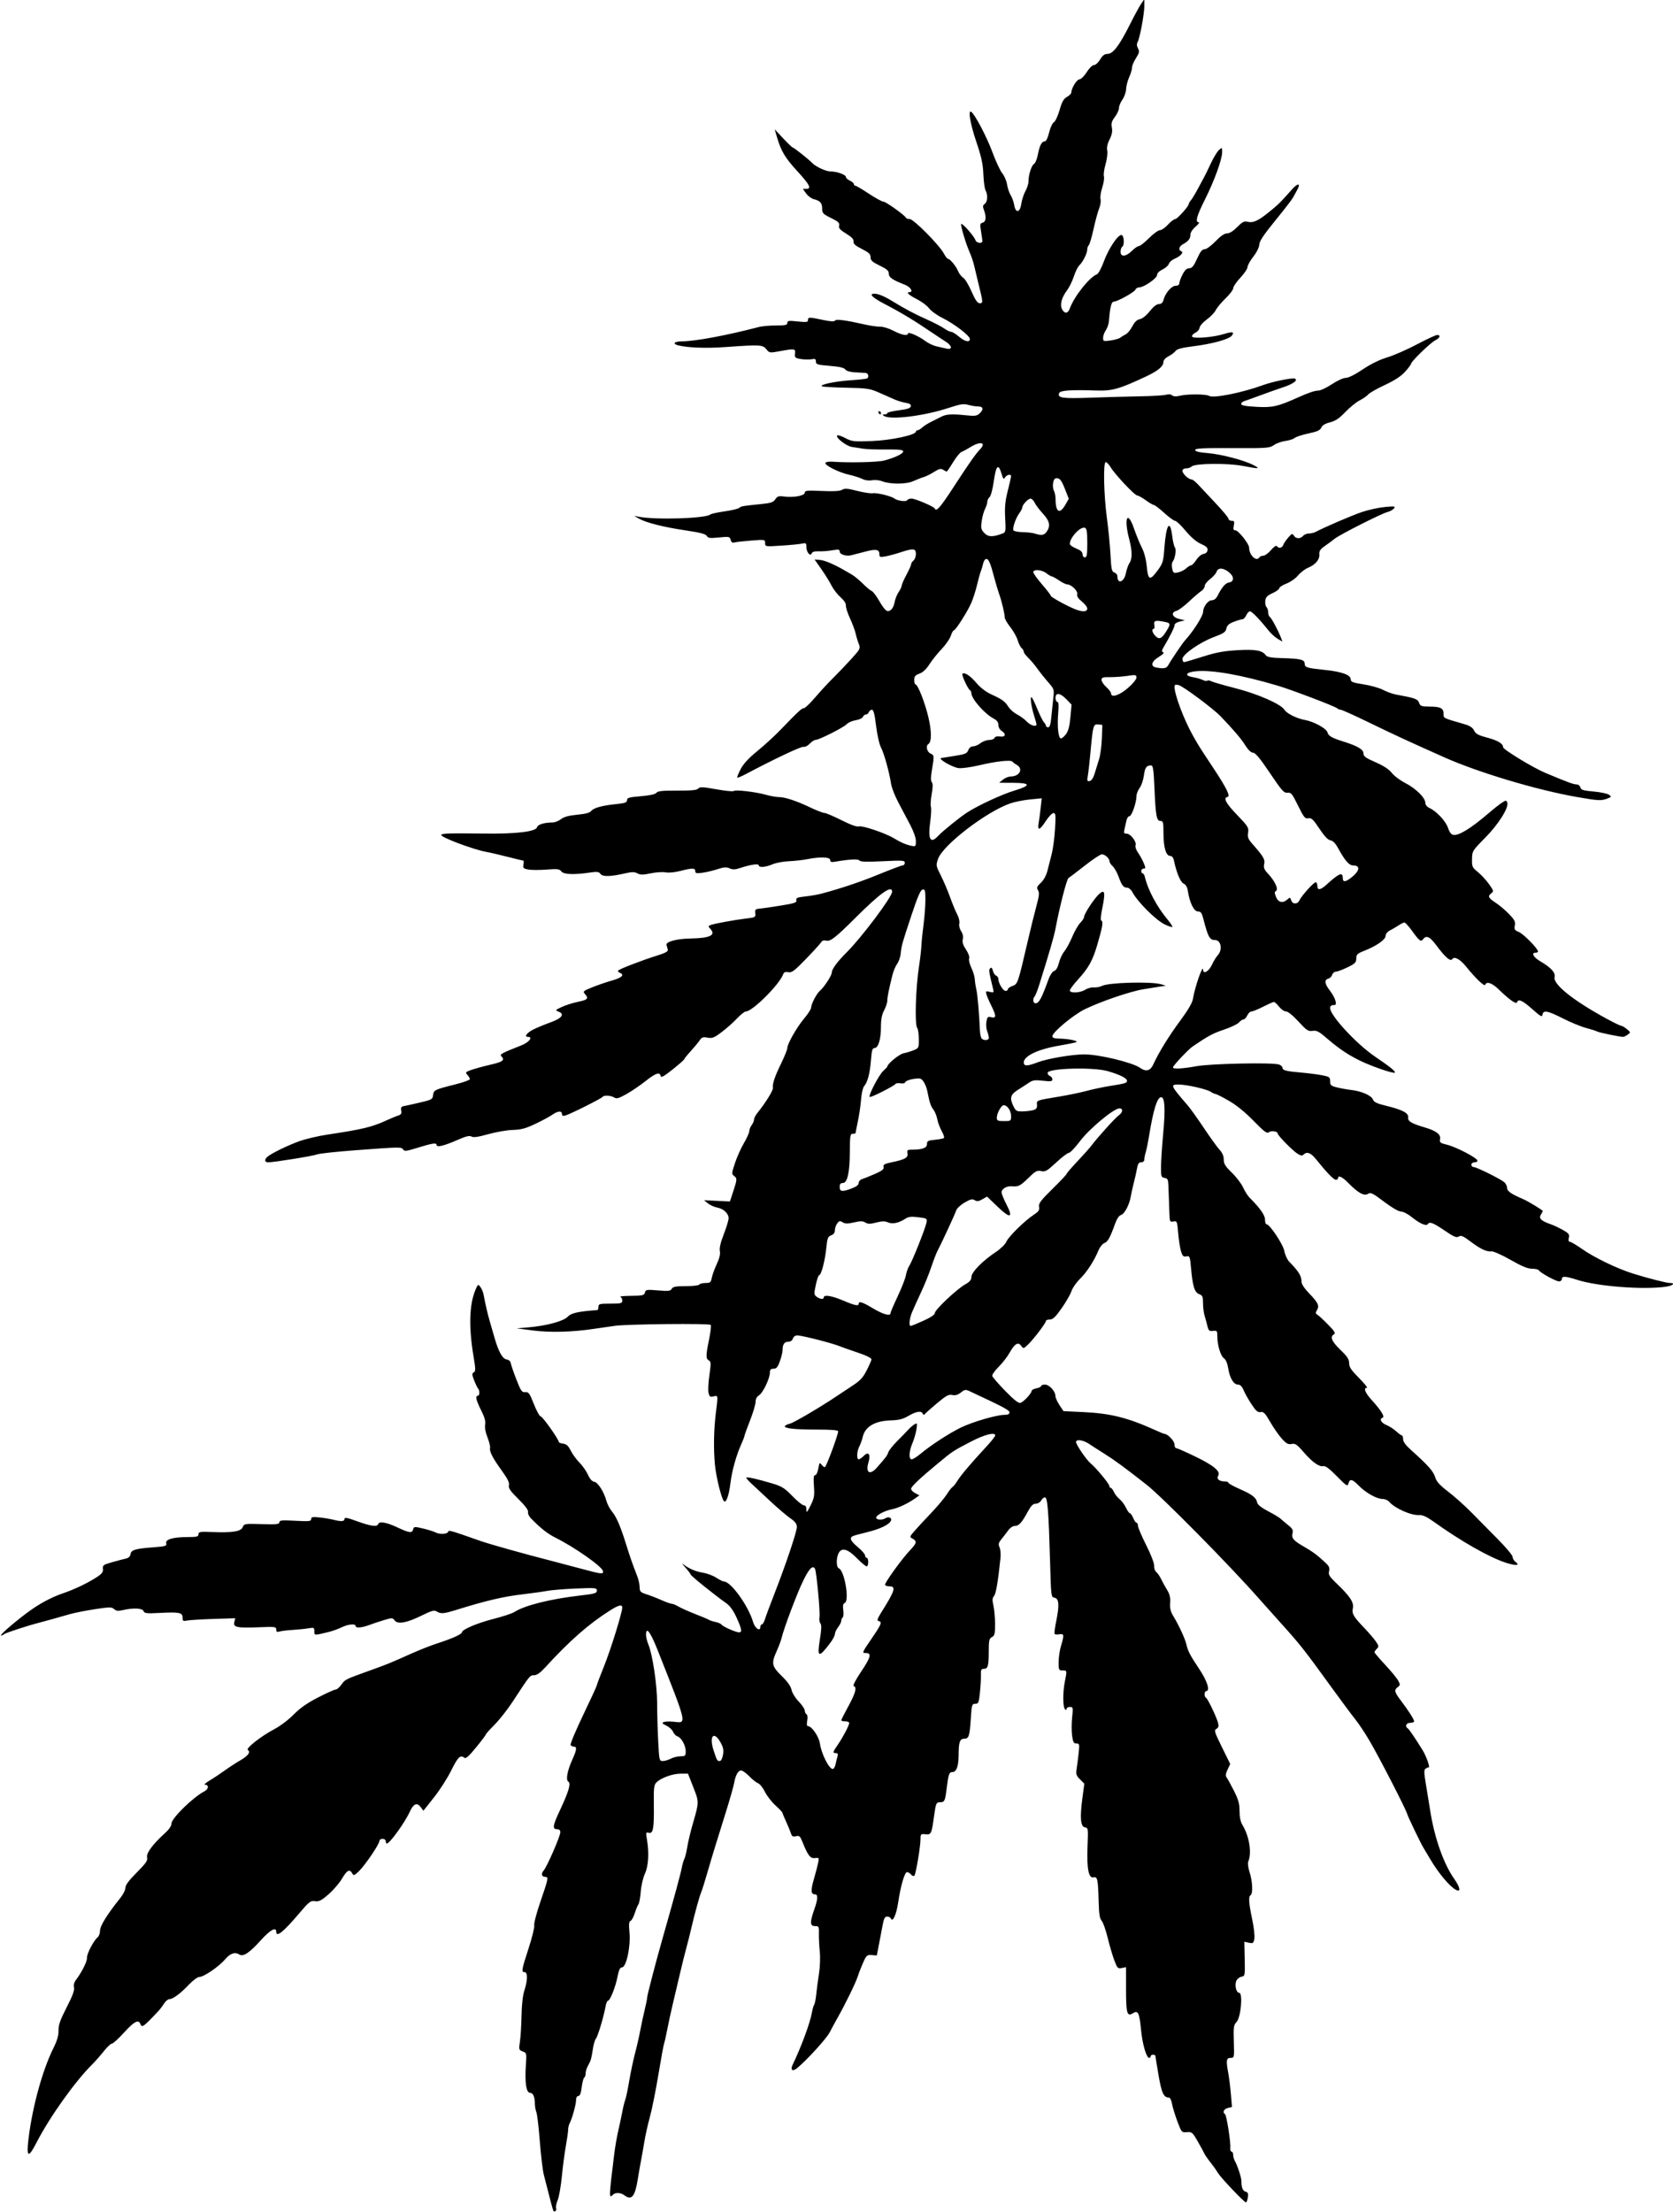 <?xml version="1.0" encoding="UTF-8" standalone="no"?>
<svg id="svg4136" xmlns:rdf="http://www.w3.org/1999/02/22-rdf-syntax-ns#" xmlns="http://www.w3.org/2000/svg" height="1305.9" viewBox="0 0 988.125 1305.938" width="988.12" version="1.1" xmlns:cc="http://creativecommons.org/ns#" xmlns:dc="http://purl.org/dc/elements/1.1/">
<path id="path4146" d="m326.87 1305.2c-0.401-0.649-1.785-5.825-5.702-21.332-0.651-2.578-1.708-11.438-2.347-19.688s-1.549-15.969-2.021-17.154c-0.472-1.184-0.864-3.294-0.871-4.688-0.022-4.316-1.051-6.753-2.852-6.753-2.248 0-3.191-6.071-2.502-16.119 0.5-7.292 0.465-7.446-1.868-8.333-2.274-0.864-2.344-1.116-1.625-5.804 0.413-2.695 0.833-9.541 0.932-15.213 0.114-6.489 0.744-12.051 1.7-15 1.962-6.053 2.02-10.781 0.133-10.781-2.031 0-1.822-1.241 2.38-14.15 2.082-6.397 3.57-12.505 3.306-13.572-0.264-1.067 1.403-7.395 3.705-14.062 4.606-13.342 4.828-14.466 2.853-14.466-2.185 0-2.703-1.86-1.032-3.707 1.968-2.174 9.883-20.326 9.883-22.664 0-1.104-0.666-1.755-1.797-1.755-3.036 0-2.754-2.004 1.587-11.25 5.195-11.068 6.583-15.833 4.912-16.866-1.591-0.983-0.591-6.419 2.394-13.013 2.615-5.777 2.84-7.621 0.928-7.621-0.743 0-1.624-0.441-1.957-0.981-0.333-0.539 3.017-8.531 7.445-17.759 4.428-9.228 8.051-17.105 8.051-17.504 0-0.399 1.881-5.38 4.179-11.069 3.94-9.72 10.82-31.85 10.82-34.77 0-2.054-2.019-1.6-7.082 1.593-12.717 8.02-24.049 17.975-38.64 33.944-2.715 2.971-4.755 4.382-6.337 4.382-2.482 0-2.333-0.183-12.566 15.469-3.034 4.641-7.875 10.808-10.758 13.706-2.883 2.897-5.242 5.541-5.242 5.874 0 0.333-2.592 3.764-5.761 7.625-4.531 5.521-6.029 6.796-7.019 5.974-2.198-1.824-3.762-0.248-7.7 7.763-2.111 4.295-6.647 11.356-10.08 15.691l-6.241 7.882-1.636-2.169c-2.14-2.836-4.239-1.988-6.308 2.548-3.038 6.661-11.953 19.013-13.722 19.013-0.328 0-0.596-0.633-0.596-1.406 0-0.781-0.833-1.406-1.875-1.406-1.031 0-1.875 0.598-1.875 1.328 0 1.851-8.598 14.487-12.174 17.891-2.686 2.557-3.038 2.663-3.874 1.172-1.519-2.709-3.098-1.893-6.019 3.109-1.526 2.612-5.1 6.773-7.943 9.245-4.293 3.734-5.654 4.424-8.034 4.075-2.624-0.385-3.442 0.259-9.729 7.665-9.057 10.668-13.164 13.9-13.164 10.359 0-3.074-3.572-1.066-9.217 5.181-6.498 7.191-10.25 9.72-12.401 8.359-2.75-1.74-5.435-0.87-8.552 2.772-3.713 4.338-12.608 10.407-15.252 10.407-1.029 0-3.781 2.026-6.115 4.502-4.902 5.201-9.518 8.623-11.632 8.623-0.811 0-2.193 1.16-3.071 2.578-0.878 1.418-2.47 3.505-3.537 4.638-8.765 9.303-9.539 9.841-10.508 7.315-1.053-2.745-3.696-1.323-9.582 5.157-3.279 3.609-6.52 6.562-7.203 6.562-0.683 0-2.82 2.004-4.75 4.453s-5.017 5.954-6.86 7.789c-10.288 10.243-25.156 31.115-32.923 46.219-4.898 9.524-6.09 8.769-4.627-2.929 2.344-18.733 8.238-40.046 14.621-52.866 2.204-4.427 3.083-7.449 3.023-10.401-0.066-3.275 0.96-6.192 4.817-13.701 3.478-6.771 4.739-10.182 4.345-11.751-0.351-1.399 0.065-3.028 1.133-4.434 3.517-4.631 6.713-11.061 6.543-13.163-0.183-2.253 3.909-10.061 6.322-12.063 0.75-0.622 1.364-2.398 1.364-3.945 0-2.743 4.414-9.827 11.893-19.085 1.709-2.116 3.107-4.885 3.107-6.153 0-1.607 2.024-4.339 6.673-9.007 5.487-5.508 6.575-7.091 6.122-8.898-0.615-2.449 3.313-7.806 10.408-14.195 2.53-2.279 3.984-4.388 3.984-5.782 0-3.11 12.677-15.528 19.453-19.056 2.499-1.301 2.808-3.841 0.469-3.854-0.928-0.01 0.191-1.096 2.578-2.514 2.32-1.378 6.328-4.031 8.906-5.897 2.578-1.866 6.717-4.564 9.198-5.997 4.715-2.723 6.374-4.986 4.503-6.142-1.462-0.904 7.919-8.258 15.799-12.385 3.32-1.739 8.35-5.548 11.226-8.503 3.68-3.78 7.9-6.742 14.361-10.078 5.032-2.599 9.749-4.725 10.483-4.725 0.734 0 2.256-1.295 3.383-2.878 2.209-3.103 2.173-3.085 16.829-8.357 10.451-3.759 11.65-4.249 24.844-10.141 4.641-2.072 11.383-4.717 14.982-5.876 8.609-2.773 14.549-5.437 14.549-6.527 0-1.643 9.094-5.493 18.857-7.981 5.355-1.365 10.792-3.162 12.081-3.993 6.11-3.938 21.296-7.738 39.141-9.791 8.372-0.964 9.609-1.332 9.609-2.861 0-1.654-0.719-1.725-12.422-1.227-6.832 0.291-14.531 0.924-17.109 1.407-2.578 0.483-8.906 1.371-14.062 1.974-11.684 1.366-21.633 3.7-39.844 9.347-7.061 2.19-8.748 2.311-11.161 0.805-1.461-0.912-2.978-0.498-8.916 2.436-8.769 4.333-14.139 5.292-15.929 2.845-1.178-1.611-1.512-1.621-6.291-0.183-2.776 0.835-6.735 2.157-8.797 2.938-4.35 1.63-7.96 1.88-7.96 0.54 0-1.509-4.475-1.08-8.241 0.79-1.913 0.95-5.377 2.19-7.697 2.755-8.625 2.1-8.438 2.11-8.438-0.434 0-2.189-0.228-2.3-3.569-1.736-1.963 0.332-6.182 0.762-9.376 0.957s-6.651 0.622-7.681 0.949c-1.423 0.452-1.874 0.168-1.874-1.179 0-1.658-0.671-1.746-10.248-1.352-12.897 0.531-15.295 0.025-14.52-3.062l0.569-2.269-12.979 0.42c-7.138 0.231-14.139 0.662-15.557 0.958-2.26 0.472-2.578 0.253-2.578-1.771 0-2.954-1.946-3.347-13.572-2.739-7.638 0.399-8.973 0.249-9.478-1.068-0.675-1.758-6.007-2.033-12.088-0.623-2.93 0.679-4.071 0.558-5.31-0.564-1.414-1.28-2.586-1.276-11.269 0.041-5.33 0.808-12.01 2.127-14.846 2.93-2.836 0.803-7.477 2.118-10.312 2.922-2.836 0.804-6.422 1.781-7.969 2.171-6.363 1.603-19.749 5.978-20.578 6.725-0.49 0.441-1.288 0.802-1.773 0.802-1.148 0 6.384-6.632 14.73-12.971 7.088-5.383 14.764-9.581 21.903-11.98 6.285-2.111 14.006-5.764 19.276-9.12 3.668-2.336 4.445-3.297 4.219-5.223-0.252-2.147 0.232-2.505 5.348-3.958 3.094-0.878 6.756-1.843 8.138-2.143 1.639-0.356 2.617-1.253 2.812-2.58 0.376-2.558 2.724-3.279 13.275-4.079 7.503-0.569 8.245-0.796 7.827-2.394-0.605-2.315 4.067-3.665 12.713-3.672 5.4-0.005 6.328-0.246 6.328-1.646-0-1.466 0.904-1.605 8.508-1.31 11.7 0.454 16.713-0.386 17.665-2.961 0.719-1.943 1.202-2.017 11.196-1.721 8.796 0.261 10.444 0.087 10.444-1.097 0-1.19 1.438-1.327 9.375-0.889 8.18 0.451 9.375 0.326 9.375-0.982 0-1.248 0.822-1.412 4.922-0.982 2.707 0.284 6.398 0.894 8.203 1.357 4.662 1.195 6.562 1.053 6.562-0.49 0-1.046 1.655-0.737 7.527 1.406 7.96 2.905 11.777 3.428 12.356 1.692 0.615-1.844 4.813-1.145 11.273 1.875 7.266 3.397 8.767 3.584 9.399 1.169 0.435-1.663 0.765-1.687 5.969-0.44 3.03 0.726 6.241 1.729 7.136 2.229 2.314 1.292 7.05 1.126 7.513-0.263 0.399-1.197 0.943-1.045 18.984 5.296 5.776 2.03 25.384 7.519 43.594 12.202 3.352 0.862 10.102 2.644 15 3.96 13.476 3.62 14.309 3.718 13.908 1.635-0.511-2.653-16.781-14.073-28.01-19.66-4.646-2.312-8.643-5.457-14.532-11.433-1.161-1.178-1.925-2.866-1.698-3.75 0.271-1.055-1.686-3.684-5.694-7.647-4.83-4.777-5.999-6.472-5.588-8.11 0.376-1.5-0.76-3.84-4.123-8.492-5.466-7.559-7.5-11.481-7.025-13.546 0.19-0.825-0.509-3.665-1.552-6.312-1.16-2.943-1.688-5.853-1.36-7.493 0.382-1.91-0.298-4.335-2.364-8.427-2.986-5.914-3.6-8.611-1.963-8.611 1.143 0 1.243-3.033 0.141-4.266-0.438-0.49-1.483-2.668-2.322-4.84-1.297-3.357-1.328-4.06-0.208-4.688 1.129-0.632 1.115-1.946-0.1-9.175-2.936-17.468-2.58-30.787 1.053-39.42 1.501-3.567 1.61-3.635 2.945-1.83 0.762 1.031 1.588 2.93 1.836 4.219 1.261 6.569 2.549 12.14 3.684 15.938 0.694 2.32 1.978 6.75 2.854 9.844 2.323 8.204 4.719 12.469 7.203 12.823 1.263 0.18 2.228 1.057 2.395 2.177 0.154 1.031 1.635 5.352 3.291 9.602 2.678 6.873 3.258 7.702 5.246 7.5 1.976-0.2 2.567 0.616 5.099 7.039 1.575 3.996 3.378 7.266 4.006 7.266 1.089 0 10.692 13.541 10.692 15.077 0 0.405 1.16 0.87 2.578 1.033 1.944 0.224 3.057 1.245 4.525 4.15 1.071 2.119 3.391 5.298 5.157 7.063 1.766 1.766 4.002 4.967 4.97 7.113 1.132 2.511 2.46 4.004 3.724 4.187 2.18 0.315 5.677 5.786 7.194 11.257 0.53 1.91 1.947 4.652 3.149 6.094 2.742 3.288 5.099 8.722 8.459 19.496 2.449 7.853 3.438 10.687 6.715 19.219 0.693 1.805 1.278 4.585 1.301 6.178 0.037 2.573 0.487 3.038 4.026 4.16 2.191 0.695 6.172 2.239 8.846 3.431 2.674 1.192 5.416 2.169 6.094 2.171 0.678 0 2.498 0.754 4.044 1.672 1.547 0.917 5.977 2.894 9.844 4.392s7.453 3.018 7.969 3.376c0.516 0.359 2.304 0.945 3.974 1.302 1.67 0.357 3.298 1.073 3.619 1.592 0.701 1.134 8.425 4.538 10.298 4.538 1.957 0 1.647-1.851-1.455-8.692-1.788-3.942-3.884-6.918-5.859-8.317-7.325-5.188-20.918-16.127-21.238-17.093-0.192-0.58-1.669-2.522-3.281-4.315-1.613-1.794-2.088-2.583-1.057-1.754 3.143 2.527 7.287 4.291 11.719 4.988 2.32 0.365 5.792 1.68 7.714 2.923s3.967 2.26 4.544 2.26c4.096 0 14.424 14.351 17.201 23.901 1.085 3.733 4.291 5.889 4.291 2.886 0-0.811 0.402-1.475 0.893-1.475 0.491 0 1.308-1.371 1.814-3.047 0.506-1.676 2.98-8.32 5.497-14.766 6.8-17.412 13.358-36.907 13.358-39.709 0-1.841-1.011-3.172-3.984-5.247-2.191-1.529-7.279-5.856-11.305-9.615-4.027-3.759-9.044-8.427-11.149-10.374-2.105-1.946-3.649-3.718-3.43-3.937 0.5-0.5 6.813 0.931 15.337 3.476 5.651 1.687 7.298 2.719 11.862 7.432 2.915 3.01 5.973 5.473 6.797 5.473 1.002 0 1.498 0.837 1.498 2.528 0 2.132 0.386 1.754 2.464-2.418 2.154-4.323 2.406-5.762 2-11.434-0.35-4.885-0.168-6.489 0.734-6.489 0.677 0 1.488-1.711 1.863-3.933 0.578-3.422 0.815-3.726 1.826-2.344 0.639 0.874 1.538 1.589 1.997 1.589 0.805 0 7.899-19.086 7.876-21.19-0.007-0.703-4.135-1.03-12.902-1.022-12.959 0.012-19.401-0.731-18.533-2.136 0.257-0.417 1.632-1.043 3.055-1.392 2.301-0.565 18.648-10.186 27.431-16.145 1.805-1.224 5.944-3.966 9.198-6.093 4.814-3.146 6.431-4.884 8.672-9.324 1.515-3.002 2.755-5.824 2.755-6.271 0-1.001-3.319-2.546-10.742-5.001-3.115-1.03-6.508-2.233-7.539-2.672-4.385-1.868-22.715-6.567-25.619-6.567-1.087 0-2.167 0.808-2.506 1.875-0.37 1.167-1.419 1.875-2.775 1.875-2.28 0-3.322 1.571-3.314 4.999 0.003 1.118-0.714 4.037-1.591 6.486-1.276 3.561-2.029 4.453-3.755 4.453-1.671 0-2.159 0.524-2.159 2.317 0 3.42-4.144 12.034-6.443 13.394-1.284 0.759-1.995 2.122-1.995 3.823 0 1.454-1.477 6.404-3.281 11.001-1.805 4.597-3.281 8.682-3.281 9.078 0 0.396-0.806 2.508-1.791 4.694-3.093 6.864-5.618 15.898-6.509 23.287-0.885 7.342-2.573 11.965-3.853 10.554-1.501-1.655-4.599-14.194-5.295-21.429-0.897-9.33-0.689-20.852 0.557-30.784 1.316-10.498 1.345-10.299-1.369-9.618-1.964 0.493-2.422 0.185-2.969-1.991-0.355-1.416-0.131-6.138 0.499-10.494 1.008-6.97 0.97-8.017-0.312-8.735-1.853-1.037-1.831-2.882 0.151-12.506 0.884-4.297 1.308-8.113 0.94-8.48-0.965-0.965-48.964-0.499-56.586 0.549-3.537 0.487-9.174 1.299-12.525 1.804-12.474 1.883-25.808 2.239-35.741 0.956l-9.728-1.256 7.031-0.613c10.779-0.94 20.684-3.643 23.166-6.321 1.971-2.127 6.173-3.062 17.381-3.867 0.387-0.028 0.703-0.894 0.703-1.926 0-1.708 0.625-1.875 7.031-1.875 6.304 0 7.031-0.186 7.031-1.797 0-0.988-0.527-2.01-1.172-2.27-0.645-0.26 2.259-0.506 6.453-0.547 6.797-0.066 7.678-0.277 8.114-1.945 0.454-1.735 1.014-1.826 7.724-1.259 6.171 0.522 7.363 0.383 8.104-0.942 0.695-1.242 2.354-1.554 8.268-1.554 4.069 0 7.659-0.422 7.978-0.938 0.319-0.516 1.984-0.938 3.701-0.938 2.777 0 3.186-0.336 3.703-3.047 0.32-1.676 1.649-5.339 2.954-8.141 1.587-3.407 2.187-5.938 1.812-7.641-0.372-1.693 0.401-5.016 2.303-9.906 1.574-4.047 2.864-8.308 2.867-9.468 0.006-2.842-2.961-5.627-6.752-6.338-1.711-0.321-4.16-1.427-5.443-2.457l-2.332-1.873 7.655 0.37 7.655 0.37 1.954-5.954c2.354-7.171 2.38-7.74 0.421-9.173-1.407-1.029-1.357-1.652 0.607-7.554 1.177-3.538 3.555-8.846 5.284-11.796 1.729-2.95 3.156-6.136 3.173-7.08s0.649-2.536 1.406-3.537c0.757-1.001 1.386-2.478 1.397-3.281 0.011-0.804 0.873-2.516 1.913-3.805 4.806-5.952 9.405-13.33 9.221-14.794-0.324-2.575 1.065-6.705 4.928-14.647 1.982-4.075 3.604-8.114 3.604-8.974 0-2.498 5.564-12.25 9.994-17.516 2.238-2.66 4.069-5.525 4.069-6.365 0-2.077 3.255-8.313 5.167-9.9 2.405-1.996 7.021-9.06 7.021-10.745 0-2.005 3.229-6.416 8.608-11.761 8.981-8.924 27.017-32.941 27.017-35.975 0-4.217-6.899 0.681-21.613 15.343-11.881 11.84-14.84 14.148-17.336 13.522-1.363-0.342-2.406-0.022-2.92 0.896-0.44 0.786-4.448 5.2-8.908 9.81-6.923 7.156-8.463 8.313-10.53 7.918-1.776-0.34-2.591 0.003-3.057 1.285-2.194 6.027-18.139 21.904-21.999 21.904-0.738 0-3.093 1.862-5.234 4.137s-6.21 5.887-9.043 8.025c-4.454 3.363-5.582 3.807-8.349 3.288-2.678-0.502-3.437-0.244-4.659 1.584-0.803 1.201-3.188 4.083-5.3 6.403s-3.846 4.475-3.853 4.789c-0.007 0.313-3.072 3.008-6.81 5.987-5.197 4.142-6.868 5.056-7.1 3.883-0.507-2.565-2.907-1.752-8.939 3.028-3.167 2.509-8.235 5.954-11.263 7.654-4.551 2.555-5.808 2.902-7.253 2-1.981-1.237-6.123-1.46-6.799-0.366-0.558 0.903-19.048 10.168-21.928 10.988-1.546 0.44-2.109 0.208-2.109-0.869 0-2.023-2.471-1.841-5.64 0.416-1.457 1.037-5.943 3.45-9.969 5.362-5.873 2.789-8.529 3.508-13.434 3.636-3.362 0.088-9.883 1.215-14.49 2.506-6.04 1.692-8.801 2.082-9.898 1.397-1.133-0.707-3.233-0.199-8.22 1.99-8.089 3.55-12.411 4.568-12.411 2.922 0-1.402-2.506-0.995-12.028 1.951-5.842 1.808-6.996 1.925-7.7 0.785-0.972-1.572-1.605-1.561-28.794 0.486-10.96 0.825-20.874 1.909-22.031 2.408-2.056 0.887-25.515 4.672-28.959 4.672-2.001 0-2.272-1.499-0.566-3.127 2.014-1.922 12.127-6.878 19.132-9.377 3.691-1.316 11.074-3.048 16.406-3.847 20.564-3.084 26.262-4.44 34.539-8.222 2.836-1.296 6.147-2.666 7.357-3.046 1.705-0.535 2.103-1.2 1.768-2.956-0.335-1.752 0.017-2.344 1.549-2.61 1.09-0.189 5.357-1.132 9.482-2.095 7.022-1.639 7.519-1.918 7.801-4.378 0.346-3.02 0.847-3.263 13.058-6.335 4.769-1.2 8.672-2.594 8.672-3.099 0-0.504-0.658-1.644-1.462-2.533-1.353-1.495-1.161-1.719 2.578-3.011 2.222-0.768 7.31-2.148 11.306-3.068 7.102-1.635 8.397-2.665 6.162-4.9-1.138-1.138 0.174-1.853 11.885-6.469 4.489-1.769 6.972-4.99 3.848-4.99-2.556 0-0.595-2.544 3.481-4.516 2.157-1.043 6.661-2.896 10.009-4.118 6.601-2.408 8.334-4.811 4.529-6.277-2.061-0.794-1.95-0.945 2.04-2.786 2.32-1.071 6.644-2.434 9.609-3.028 5.631-1.129 6.351-1.973 3.948-4.627-1.331-1.471-0.987-1.777 4.453-3.964 3.242-1.304 8.532-3.112 11.755-4.019 5.746-1.617 7.399-3.373 4.296-4.564-0.903-0.346-1.2-0.922-0.703-1.363 1.172-1.04 14.334-6.077 22.713-8.692 5.139-1.604 6.75-2.498 6.442-3.577-0.226-0.791-0.568-2.058-0.759-2.815-0.456-1.802 6.179-3.599 13.714-3.714 11.839-0.181 15.612-1.907 12.261-5.609-1.459-1.612-1.451-1.766 0.121-2.371 2.217-0.853 14.337-3.064 21.186-3.865 5.191-0.607 5.429-0.75 5.156-3.1-0.248-2.135 0.088-2.495 2.526-2.697 1.547-0.128 7.167-0.94 12.489-1.804 8.255-1.34 9.614-1.806 9.257-3.175-0.35-1.339 0.529-1.708 5.324-2.234 3.159-0.347 7.431-1.085 9.493-1.64 12.04-3.241 23.036-6.945 34.196-11.519 6.948-2.848 13.171-5.177 13.828-5.177 0.657 0 1.195-0.696 1.195-1.546 0-1.393-1.29-1.482-13.047-0.9-9.377 0.464-13.232 0.345-13.707-0.423-0.631-1.02-5.806-0.774-14.262 0.679-2.393 0.411-3.047 0.2-3.047-0.987 0-1.781-5.928-1.987-13.594-0.473-2.578 0.509-7.43 1.046-10.781 1.194-3.352 0.147-7.727 0.971-9.724 1.83-4.098 1.765-8.089 2.052-8.089 0.583 0-1.127-4.928-0.415-10.944 1.582-3.033 1.007-4.443 1.057-6.274 0.222-1.872-0.853-3.343-0.755-7.097 0.473-2.605 0.852-6.637 1.81-8.961 2.128-3.522 0.483-4.225 0.324-4.225-0.955 0-1.905-1.842-1.928-8.831-0.108-3.176 0.827-6.826 1.172-8.694 0.822-1.771-0.332-5.742-0.069-8.825 0.586-4.495 0.954-6.041 0.957-7.799 0.016-1.694-0.907-3.23-0.934-6.756-0.12-8.96 2.068-13.772 2.22-15.047 0.476-0.995-1.36-1.972-1.479-6.592-0.8-9.238 1.358-15.265 1.086-16.606-0.747-1.021-1.396-2.234-1.542-8.7-1.043-4.133 0.319-8.989 0.303-10.792-0.036-2.874-0.539-3.224-0.902-2.834-2.941 0.245-1.279 0.19-2.326-0.122-2.326-0.311 0-4.474-1.001-9.25-2.225s-10.371-2.522-12.434-2.884c-7.482-1.313-26.719-8.506-26.719-9.991 0-0.988 4.339-1.132 25.866-0.858 18.449 0.235 29.983-1.159 30.648-3.704 0.428-1.637 4.282-2.839 9.101-2.839 1.413 0 3.686-0.878 5.05-1.952 1.756-1.381 4.568-2.151 9.618-2.634 4.841-0.462 7.488-1.163 8.23-2.178 1.346-1.84 6.508-3.269 14.846-4.108 5.192-0.523 6.328-0.935 6.328-2.299 0-1.411 1.233-1.764 8.195-2.344 5.362-0.447 8.533-1.145 9.174-2.022 0.759-1.039 3.525-1.327 12.321-1.284 8.49 0.042 11.609-0.266 12.404-1.223 0.893-1.076 2.582-1.006 10.643 0.442 5.27 0.947 9.897 1.405 10.284 1.019 0.909-0.909 12.949 0.501 19.094 2.236 2.623 0.741 6.029 1.346 7.567 1.346 3.647 0 10.409 2.238 18.715 6.194 3.673 1.749 7.373 3.181 8.222 3.181 0.849 0 5.362 1.917 10.029 4.261 5.416 2.72 9.138 4.054 10.292 3.687 2.046-0.649 15.567 3.901 20.561 6.92 4.226 2.555 7.332 3.89 10.547 4.536 2.419 0.486 2.578 0.316 2.578-2.757 0-1.966-1.368-5.852-3.425-9.727-1.884-3.549-5.047-9.533-7.028-13.298-1.981-3.765-3.873-8.617-4.203-10.781-1.063-6.971-4.075-17.857-5.919-21.394-1.028-1.973-2.284-7.482-2.942-12.913-0.832-6.861-1.504-9.472-2.438-9.472-0.71 0-1.533 0.633-1.83 1.406-0.297 0.773-1.082 1.406-1.745 1.406s-1.446 0.625-1.739 1.389c-0.293 0.764-2.217 1.659-4.276 1.988-2.058 0.329-4.44 1.369-5.293 2.311-1.74 1.923-16.37 9.311-18.437 9.311-0.734 0-2.281 1.008-3.438 2.239-1.157 1.231-2.812 2.059-3.679 1.84-1.336-0.338-17.437 7.274-34.229 16.181-2.49 1.321-4.701 2.229-4.913 2.018-0.212-0.212 0.694-2.463 2.012-5.003 1.65-3.179 4.729-6.518 9.88-10.712 4.116-3.352 10.31-9.031 13.766-12.621 10.333-10.735 12.451-12.692 13.735-12.692 0.674 0 3.656-2.848 6.627-6.328 2.971-3.481 7.769-8.665 10.661-11.52 2.893-2.856 7.729-7.918 10.747-11.25 5.277-5.826 5.444-6.166 4.361-8.87-0.619-1.547-1.446-4.289-1.838-6.094-0.392-1.805-1.889-5.812-3.326-8.906-1.438-3.094-2.53-6.511-2.428-7.594 0.116-1.233-1.06-3.063-3.144-4.893-1.832-1.608-4.244-4.73-5.362-6.937s-3.824-6.57-6.015-9.695l-3.983-5.682 3.232 0.255c2.724 0.215 8.284 2.578 14.422 6.131 0.773 0.448 2.672 1.54 4.219 2.428 1.547 0.888 4.526 3.331 6.62 5.43 2.094 2.099 4.459 4.066 5.255 4.372 0.796 0.306 2.788 2.931 4.427 5.835s3.603 5.519 4.366 5.811c2.088 0.801 4.051-1.333 4.749-5.162 0.343-1.882 1.409-4.541 2.369-5.91 0.96-1.369 1.762-3.056 1.782-3.75 0.02-0.694 1.286-3.582 2.812-6.418 1.526-2.836 2.775-5.632 2.775-6.213 0-0.581 0.633-1.582 1.407-2.224 0.773-0.642 1.406-2.381 1.406-3.865 0-3.298-1.516-3.453-9.17-0.933-2.949 0.971-6.943 2.045-8.877 2.386-3.133 0.554-3.516 0.41-3.516-1.326 0-2.858-2.058-3.196-8.646-1.423-3.237 0.871-6.826 1.803-7.977 2.071-3.087 0.72-6.814-0.48-6.814-2.192 0-1.266-0.683-1.378-4.453-0.731-2.449 0.42-6.052 0.687-8.005 0.594-2.365-0.113-3.727 0.286-4.075 1.194-0.817 2.129-3.154-0.677-3.154-3.787 0-2.262-0.264-2.462-2.578-1.95-1.418 0.313-6.902 0.848-12.188 1.188-9.546 0.614-9.609 0.604-9.609-1.509 0-2.098-0.113-2.118-8.203-1.488-4.512 0.352-8.971 0.861-9.909 1.132-1.197 0.346-1.866-0.116-2.24-1.548-0.504-1.926-0.891-2.005-6.871-1.405-5.338 0.536-6.473 0.393-7.2-0.905-0.634-1.132-3.956-2-12.516-3.268-13.021-1.929-23.365-4.54-27.591-6.966l-2.812-1.614 2.812 0.534c10.114 1.919 39.312 1.005 42.118-1.318 0.554-0.459 4.346-1.298 8.426-1.865 4.08-0.567 7.97-1.488 8.644-2.048 1.264-1.049 1.792-1.141 13.215-2.294 5.578-0.563 7.023-1.06 8.169-2.809 1.175-1.793 1.974-2.047 5.116-1.625 5.601 0.751 12.281-0.476 12.281-2.255 0-1.274 1.353-1.411 10.078-1.019 7.046 0.317 10.642 0.106 11.953-0.7 1.525-0.938 3.187-0.817 8.906 0.649 3.867 0.991 8.054 1.617 9.303 1.391 2.257-0.409 10.933 1.723 12.728 3.128 1.72 1.346 6.83 2.034 7.466 1.005 0.337-0.546 1.485-0.992 2.55-0.992 2.175 0 13.25 4.704 13.734 5.833 0.928 2.165 3.337-0.579 11.406-12.992 8.912-13.708 12.77-19.198 15.447-21.983 3.82-3.973 0.102-4.85-5.603-1.322-2.062 1.275-4.487 2.583-5.389 2.906-0.901 0.323-3.147 3.069-4.99 6.103-1.843 3.034-3.537 5.516-3.764 5.516-0.227 0-1.175-0.476-2.106-1.057-1.358-0.848-2.419-0.598-5.378 1.269-2.027 1.279-4.74 2.633-6.03 3.007-1.289 0.375-4.075 1.464-6.191 2.421-4.289 1.939-13.682 1.946-18.643 0.014-1.542-0.6-4.167-0.836-5.833-0.523-1.846 0.346-4.048 0.047-5.635-0.766-1.432-0.734-4.991-1.864-7.908-2.511-6.108-1.355-14.606-5.639-13.915-7.015 0.258-0.514 2.156-0.812 4.219-0.663 9.774 0.705 26.68 0.323 30.469-0.689 6.431-1.717 11.25-4.025 11.25-5.387 0-0.939-2.354-1.203-10.078-1.129-5.543 0.053-11.66-0.158-13.594-0.469-1.934-0.311-4.962-0.79-6.73-1.064-3.291-0.511-9.749-5.601-8.583-6.766 0.356-0.356 2.51 0.341 4.786 1.548 3.855 2.045 4.928 2.166 15.653 1.76 11.314-0.428 26.046-3.574 26.046-5.563 0-0.436 0.44-0.793 0.977-0.793s1.774-0.738 2.749-1.641c0.975-0.902 3.383-2.428 5.351-3.39 1.968-0.962 4.693-2.33 6.055-3.039 2.826-1.473 6.278-1.652 14.667-0.762 4.911 0.521 6.199 0.347 7.734-1.042 2.638-2.387 2.318-4.189-0.743-4.189-1.421 0-4.056-0.422-5.855-0.938-2.732-0.783-4.663-0.48-11.713 1.837-14.306 4.703-34.181 7.177-37.973 4.726-1.202-0.777-1.168-0.911 0.234-0.923 0.902-0.008 1.641-0.364 1.641-0.792 0-0.428 3.057-1.166 6.793-1.641 5.053-0.642 6.865-1.25 7.075-2.373 0.202-1.082-0.648-1.662-2.995-2.043-1.802-0.292-4.67-1.141-6.372-1.885-1.702-0.744-5.837-2.567-9.188-4.051-5.623-2.49-7.108-2.719-19.219-2.968-7.219-0.148-13.758-0.508-14.531-0.8-2.367-0.893 7.373-2.987 16.83-3.619 4.874-0.325 9.198-0.8 9.609-1.054 1.388-0.858 0.76-3.163-0.893-3.279-0.902-0.063-3.718-0.222-6.257-0.354-2.866-0.149-5.02-0.792-5.682-1.697-0.745-1.019-3.515-1.656-9.212-2.119-7.282-0.591-8.146-0.859-8.146-2.524 0-1.528-0.464-1.774-2.578-1.367-1.418 0.273-4.266 0.211-6.328-0.138-3.409-0.576-3.723-0.866-3.449-3.191 0.353-2.996-0.113-3.071-8.988-1.435-5.959 1.098-6.131 1.073-7.948-1.172-2.146-2.651-3.624-2.729-24.147-1.269-11.41 0.811-22.131 0.425-27.891-1.005-3.621-0.899-2.309-2.363 2.119-2.363 7.715 0 26.469-3.494 45.567-8.488 1.865-0.488 6.4-0.887 10.078-0.887 5.534 0 6.688-0.261 6.688-1.516 0-1.307 0.838-1.426 6.094-0.863 5.204 0.557 6.094 0.436 6.094-0.828 0-1.806 0.631-1.811 8.857-0.069 4.502 0.954 6.703 1.073 7.127 0.387 0.629-1.017 6.084-0.287 18.235 2.44 3.094 0.694 6.946 1.22 8.561 1.168s5.088 1.03 7.717 2.405c4.845 2.533 8.566 3.233 8.566 1.61 0-1.238 6.378 1.518 10.213 4.414 1.75 1.321 4.703 2.737 6.562 3.147 1.859 0.41 4.541 1.024 5.959 1.365 3.702 0.89 3.408-1.706-0.469-4.136-1.676-1.05-5.411-3.518-8.301-5.483-10.319-7.018-18.197-11.767-27.7-16.698-7.309-3.793-9.603-6.094-6.074-6.094 2.236 0 5.848 1.486 10.435 4.292 7.634 4.67 13.105 7.579 20.317 10.802 4.213 1.883 8.919 4.32 10.457 5.415 1.538 1.095 3.38 1.991 4.093 1.991 0.713 0 2.758 1.248 4.543 2.774 3.518 3.007 6.527 3.679 6.527 1.458 0-1.911-9.101-8.894-16.192-12.423-3.214-1.599-6.774-4.167-7.911-5.705-1.137-1.538-4.406-3.981-7.263-5.428-4.795-2.428-6.54-4.114-4.258-4.114 2.408 0 0.571-3.052-2.578-4.283-7.54-2.94-9.67-4.4-9.67-6.62 0-1.703-1.142-2.715-5.391-4.774-4.393-2.129-5.391-3.039-5.391-4.918 0-1.856-1.006-2.81-5.156-4.893-3.885-1.949-5.088-3.031-4.881-4.386 0.197-1.289-1.044-2.611-4.38-4.663-3.668-2.257-4.55-3.265-4.16-4.755 0.405-1.548-0.458-2.358-4.761-4.468-4.735-2.322-5.255-2.872-5.255-5.549 0-3.326-1.148-4.622-4.938-5.573-1.421-0.357-3.451-1.867-4.512-3.357l-1.929-2.708h1.939c3.357 0 2.155-2.418-5.159-10.385-7.275-7.924-9.652-11.884-12.055-20.084l-1.374-4.688 5.066 5.391c2.786 2.965 5.342 5.391 5.68 5.391 0.638 0 9.542 7.065 11.186 8.876 2.065 2.274 8.244 5.187 11.003 5.187 3.783 0 9.154 1.947 9.154 3.319 0 0.587 1.055 1.548 2.344 2.135 1.289 0.587 2.344 1.499 2.344 2.026 0 0.527 0.391 0.958 0.869 0.958 0.478 0 4.054 2.109 7.947 4.688s7.753 4.688 8.578 4.688c1.449 0 12.754 8.088 13.388 9.578 0.172 0.404 1.177 0.735 2.234 0.735 2.243 0 17.388 15.271 20.053 20.22 0.953 1.77 2.042 3.217 2.421 3.217 1.241 0 4.705 4.157 6.026 7.232 0.712 1.657 2.084 3.436 3.049 3.952 0.965 0.516 3.151 4.117 4.859 8.003 2.323 5.286 3.56 7.064 4.916 7.064 2.021 0 1.995-0.429-0.693-11.25-0.832-3.352-1.895-7.806-2.361-9.898-0.466-2.092-1.35-5.045-1.964-6.562s-1.453-3.602-1.864-4.633c-2.12-5.319-4.562-13.986-4.074-14.46 0.685-0.664 7.673 7.268 8.403 9.538 0.598 1.859 4.181 2.269 4.096 0.469-0.031-0.645-0.394-3.231-0.807-5.747-0.662-4.031-0.544-4.629 0.993-5.031 1.982-0.518 2.275-3.408 0.752-7.414-0.796-2.094-0.703-2.823 0.469-3.68 1.681-1.229 1.919-5.286 0.471-7.993-0.545-1.018-1.127-5.315-1.294-9.548-0.236-5.996-1.156-10.222-4.165-19.128-3.567-10.555-5.004-18.916-3.043-17.704 2.106 1.302 9.22 14.797 12.528 23.765 2.021 5.479 4.656 11.128 5.857 12.555 1.2 1.427 2.474 4.402 2.829 6.611 0.356 2.209 1.321 5.072 2.144 6.361s1.739 3.816 2.034 5.615c0.846 5.161 3.413 4.849 4.217-0.512 0.36-2.401 1.466-5.81 2.457-7.575 0.991-1.765 1.805-4.356 1.808-5.759 0.008-3.899 1.785-9.44 3.298-10.287 0.745-0.417 1.784-3.023 2.309-5.792 0.999-5.265 2.274-7.564 4.196-7.564 0.628 0 1.704-2.345 2.392-5.21 0.687-2.866 1.946-5.583 2.796-6.038 0.85-0.455 2.359-3.675 3.353-7.154 1.401-4.905 2.385-6.656 4.379-7.79 1.415-0.805 2.575-1.976 2.578-2.603 0.013-2.514 3.247-7.766 4.781-7.766 0.894 0 2.804-1.882 4.279-4.217 1.531-2.423 3.376-4.218 4.337-4.219 0.92-0.001 2.543-1.478 3.608-3.283 1.426-2.417 2.59-3.289 4.421-3.31 3.227-0.038 6.933-4.921 13.149-17.327 2.58-5.149 5.558-10.628 6.617-12.175l1.926-2.812 0.007 3.881c0.008 4.705-2.584 18.795-3.914 21.28-0.675 1.262-0.626 2.414 0.165 3.893 0.957 1.788 0.77 2.662-1.26 5.878-1.311 2.077-2.34 4.559-2.286 5.516 0.054 0.957-0.675 3.427-1.62 5.49s-1.776 5.26-1.846 7.106c-0.071 1.846-1.052 4.653-2.181 6.239-1.129 1.585-2.053 3.832-2.053 4.993s-1.074 3.519-2.387 5.24c-1.901 2.492-2.266 3.775-1.794 6.294 0.424 2.263 0.039 4.251-1.351 6.977-1.301 2.549-1.761 4.73-1.391 6.582 0.305 1.523-0.142 5.163-0.993 8.089-0.851 2.926-1.285 6.145-0.965 7.153 0.32 1.008-0.123 3.954-0.984 6.547-0.861 2.593-1.317 5.704-1.013 6.914 0.304 1.21-0.064 3.675-0.816 5.476-0.753 1.802-2.226 7.203-3.274 12.004-1.048 4.8-2.327 9.15-2.843 9.666-0.516 0.516-0.938 1.719-0.938 2.672 0 2.188-2.547 7.252-4.669 9.283-0.89 0.852-2.351 3.805-3.246 6.562s-2.679 6.402-3.964 8.098c-3.235 4.271-4.375 8.564-2.979 11.213 1.505 2.856 3.457 2.656 4.585-0.469 2.553-7.072 11.66-18.532 16.009-20.144 0.835-0.309 2.649-3.655 4.032-7.436 2.753-7.524 8.192-15.78 10.397-15.78 1.615 0 2.011 6.072 0.46 7.031-0.516 0.319-0.938 1.609-0.938 2.868 0 3.248 3.183 2.999 6.707-0.524 1.547-1.547 3.393-2.812 4.102-2.812 0.709 0 3.399-2.109 5.977-4.688s5.484-4.688 6.457-4.688c0.973 0 3.113-1.477 4.755-3.281 1.642-1.805 3.558-3.281 4.256-3.281 1.245 0 8.059-7.601 8.059-8.99 0-0.388 0.583-1.372 1.295-2.186 0.712-0.814 2.633-4.011 4.268-7.105s3.331-6.258 3.77-7.031c0.439-0.773 2.094-4.179 3.678-7.568s3.734-6.935 4.778-7.88c1.868-1.69 1.898-1.67 1.898 1.242 0 4.249-4.594 16.89-10.183 28.017-4.818 9.593-5.848 13.374-3.646 13.379 0.645 0.001-0.199 1.174-1.875 2.607-1.793 1.533-3.047 3.488-3.047 4.752 0 2.345-1.25 3.924-4.473 5.649-2.279 1.22-2.783 3.475-0.918 4.103 1.69 0.569-0.488 3.001-3.984 4.449-1.513 0.627-3.011 1.962-3.33 2.967-0.319 1.005-2.021 2.514-3.781 3.354-1.927 0.919-3.201 2.212-3.201 3.248 0 1.925-7.752 7.306-10.525 7.306-0.946 0-1.947 0.589-2.223 1.309-0.575 1.5-10.707 7.128-12.831 7.128-1.391 0-2.232 3.364-2.815 11.257-0.134 1.809-0.971 4.328-1.861 5.599-0.89 1.271-1.619 3.298-1.619 4.504 0 2.081 0.226 2.16 4.453 1.548 2.449-0.354 5.026-1.102 5.725-1.661 0.7-0.559 2.148-1.455 3.22-1.991 1.071-0.536 2.821-2.658 3.888-4.715 1.343-2.59 2.711-3.888 4.445-4.219 1.502-0.286 3.83-2.157 5.812-4.671 2.113-2.68 4.058-4.203 5.388-4.219 1.444-0.017 2.285-0.78 2.745-2.49 1.089-4.048 4.762-8.316 7.156-8.316 1.327 0 2.167-0.56 2.167-1.444 0-0.794 0.852-3.114 1.894-5.156 1.338-2.622 2.508-3.722 3.984-3.744 1.635-0.024 2.64-1.249 4.616-5.625 1.895-4.196 3.007-5.594 4.45-5.594 1.081 0 3.903-2.053 6.442-4.688 3.037-3.151 5.28-4.688 6.844-4.688 1.476 0 3.656-1.362 5.964-3.726 2.826-2.894 4.125-3.604 5.815-3.18 3.516 0.882 6.215-0.266 12.576-5.351 5.63-4.501 7.141-5.983 14.09-13.826 3.253-3.671 5.155-3.63 3.155 0.068-0.767 1.418-1.939 3.578-2.603 4.801-0.665 1.223-5.411 7.372-10.547 13.665-6.793 8.324-9.364 12.184-9.432 14.164-0.055 1.598-1.507 4.536-3.516 7.114-1.882 2.416-3.422 5.185-3.422 6.153 0 0.969-1.898 3.791-4.219 6.271-2.32 2.481-4.219 5.26-4.219 6.177 0 0.917-2.025 3.615-4.5 5.997s-5.099 5.531-5.832 6.998c-0.733 1.468-3.115 3.949-5.295 5.514-2.18 1.565-4.091 3.74-4.246 4.832-0.156 1.092-1.233 2.402-2.393 2.911-1.16 0.509-2.109 1.494-2.109 2.189 0 1.623 12.375 0.71 19.045-1.406 4.861-1.541 6.296-1.191 4.414 1.078-1.76 2.121-11.424 4.785-22.345 6.159-6.983 0.879-9.977 1.654-10.781 2.793-0.613 0.867-2.485 2.283-4.16 3.146-1.847 0.952-3.047 2.284-3.047 3.384 0 2.572-3.222 5.256-10.289 8.57-15.877 7.447-19.897 8.578-29.396 8.27-15.281-0.494-21.266-0.071-21.887 1.548-1.105 2.88 1.759 3.298 18.447 2.696 9.023-0.326 22.312-0.694 29.531-0.818 7.219-0.124 14.094-0.548 15.279-0.942 1.289-0.429 2.672-0.286 3.444 0.354 0.894 0.742 2.39 0.804 4.877 0.202 4.266-1.032 15.278-0.949 16.963 0.128 2.463 1.575 19.417-1.812 31.989-6.39 5.684-2.07 17.088-4.389 18.645-3.792 2.183 0.838-0.987 3.166-7.016 5.153-2.987 0.985-9.018 3.117-13.4 4.739-4.383 1.622-8.707 3.174-9.609 3.45-0.902 0.275-1.641 1.026-1.641 1.669 0 0.821 2.724 1.314 9.141 1.654 9.38 0.497 12.475-0.199 24.141-5.434 6.509-2.921 10.207-4.17 12.348-4.17 1.251 0 4.815-1.688 7.921-3.75 3.165-2.102 6.781-3.75 8.229-3.75 1.567 0 5.505-1.965 10.012-4.997 4.762-3.203 9.952-5.754 14.459-7.106 3.867-1.16 11.745-4.607 17.507-7.659 5.761-3.053 11.14-5.55 11.953-5.55 2.355 0 1.715 1.704-1.208 3.215-2.889 1.494-14.19 12.481-14.19 13.796 0 0.438-1.582 2.547-3.516 4.687-2.407 2.665-6.176 5.129-11.953 7.815-4.641 2.158-9.042 4.657-9.781 5.554-0.739 0.897-3.023 2.488-5.076 3.536-2.053 1.047-5.878 4.15-8.5 6.896-3.577 3.744-5.832 5.258-9.025 6.058-2.84 0.712-4.557 1.748-5.156 3.114-0.698 1.591-2.384 2.361-7.563 3.454-3.666 0.773-7.34 1.972-8.166 2.662-0.826 0.691-3.311 1.489-5.523 1.775-2.212 0.285-5.244 1.375-6.739 2.423-2.556 1.791-4.021 1.897-24.609 1.79-17.428-0.091-21.892 0.135-21.892 1.108 0 0.85 2.271 1.412 7.459 1.844 8.092 0.675 21.588 4.227 27.076 7.126 4.232 2.235 3.374 2.291-6.492 0.419-9.081-1.723-28.25-1.503-30.098 0.345-0.623 0.623-2.103 1.133-3.289 1.133-1.346 0-2.156 0.56-2.156 1.49 0 1.647 3.562 4.992 5.368 5.041 0.632 0.017 2.4 1.402 3.929 3.078 1.529 1.676 6.179 6.633 10.333 11.016 4.154 4.383 7.554 8.496 7.556 9.141 0.001 0.645 0.836 1.172 1.854 1.172 1.557 0 1.762 0.447 1.289 2.812-0.435 2.175-0.227 2.812 0.918 2.812 1.762 0 8.129 8.037 8.129 10.26 0 4.478 4.337 8.519 6.094 5.677 0.319-0.516 1.345-0.938 2.28-0.938 0.935 0 2.981-1.499 4.546-3.331 1.665-1.949 3.099-2.921 3.456-2.344 0.952 1.541 3.127 1.161 3.742-0.653 0.306-0.902 1.646-2.877 2.977-4.389 2.143-2.433 2.522-2.568 3.303-1.172 1.095 1.956 3.922 2.044 5.477 0.171 0.642-0.773 2.176-1.406 3.409-1.406 1.233 0 2.974-0.393 3.87-0.873 5.071-2.718 21.418-9.746 27.405-11.782 3.831-1.303 9.935-2.643 13.563-2.979 5.917-0.547 6.473-0.458 5.387 0.858-0.666 0.807-2.353 1.748-3.75 2.092-3.535 0.87-28.066 13.267-31.225 15.779-1.425 1.134-4.101 3.116-5.945 4.405-2.595 1.814-3.303 2.909-3.13 4.844 0.273 3.049-2.298 6.079-6.726 7.929-1.801 0.752-4.449 2.793-5.885 4.535s-4.506 3.891-6.823 4.776-4.212 2.112-4.212 2.727c0 0.615-1.793 1.929-3.984 2.92-3.162 1.429-4.048 2.357-4.292 4.493-0.169 1.481 0.147 3.147 0.703 3.703 0.556 0.556 1.011 1.956 1.011 3.112s0.43 2.367 0.955 2.691c0.978 0.604 4.992 8.092 6.586 12.286l0.888 2.336-2.82-1.665c-1.551-0.916-3.975-3.115-5.387-4.887-5.216-6.544-9.869-11.362-10.974-11.362-0.625 0-1.617 1.055-2.204 2.344-0.587 1.289-1.59 2.344-2.228 2.344-0.638 0-2.923 0.673-5.077 1.496-2.926 1.117-4.047 2.125-4.433 3.984-0.434 2.092-1.607 2.894-7.365 5.032-8.265 3.069-18.567 10.247-18.567 12.936 0 1.025 0.42 1.864 0.933 1.864 0.513 0 5.47-1.446 11.016-3.212 7.808-2.488 12.411-3.348 20.4-3.814 10.69-0.623 14.768 0.092 16.863 2.957 0.831 1.137 3.156 1.537 9.989 1.722 10.491 0.284 12.987 0.916 12.987 3.285 0 2.189 1.24 2.574 11.812 3.664 10.098 1.042 15.375 2.946 15.375 5.548 0 1.54 1.128 1.984 7.607 2.992 4.184 0.651 9.355 2.113 11.492 3.249 2.137 1.136 5.569 2.376 7.627 2.755 11.388 2.097 12.759 2.585 13.62 4.851 0.767 2.018 1.423 2.255 6.271 2.268 6.439 0.017 8.226 0.949 8.226 4.288 0 2.64-0.591 2.351 12.649 6.194 2.925 0.849 4.566 1.966 5.373 3.656 0.923 1.935 2.461 2.778 7.507 4.114 6.483 1.717 9.627 3.586 9.627 5.724 0 1.354 17.668 12.102 24.844 15.114 13.164 5.525 16.69 6.832 18.431 6.832 1.081 0 2.102 0.77 2.368 1.785 0.389 1.488 1.692 1.893 7.829 2.437 4.049 0.358 8.124 1.211 9.055 1.895 1.579 1.159 1.515 1.311-0.947 2.251-3.6 1.374-5.329 1.291-17.673-0.852-23.66-4.108-58.33-14.451-78.448-23.402-20.663-9.193-29.86-13.443-44.449-20.537-8.64-4.201-16.255-7.639-16.922-7.639-0.667 0-1.614-0.392-2.104-0.87-1.132-1.106-27.043-10.953-35.109-13.342-21.33-6.318-38.636-9.395-48.047-8.543-6.316 0.572-7.411 2.651-1.875 3.562 1.934 0.318 4.464 1.041 5.624 1.606 1.159 0.565 2.375 0.761 2.701 0.434 0.326-0.326 1.345-0.191 2.264 0.301 0.919 0.492 7.372 2.355 14.34 4.141 13.359 3.424 26.881 9.372 28.975 12.746 1.363 2.196 7.23 5.127 11.955 5.971 5.424 0.969 12.873 5.05 13.461 7.375 0.529 2.09 2.542 3.242 9.451 5.41 8.29 2.601 11.775 4.645 11.775 6.907 0 1.81 1.192 2.693 7.125 5.28 4.77 2.08 7.946 4.159 9.609 6.291 1.367 1.751 4.961 4.45 7.987 5.996 6.194 3.166 11.83 8.718 11.837 11.662 0.003 1.185 0.945 2.387 2.386 3.044 4.216 1.921 9.684 7.757 11.011 11.751 0.891 2.681 1.889 3.96 3.25 4.161 3.234 0.478 10.477-3.984 20.62-12.705 2.967-2.55 6.55-5.381 7.963-6.291 2.373-1.528 2.614-1.535 3.165-0.099 1.1 2.867-5.147 12.813-13.095 20.846-7.47 7.551-7.615 7.787-7.713 12.51-0.093 4.481 0.142 5.009 3.393 7.622 1.921 1.544 4.878 4.735 6.57 7.091 2.793 3.889 2.933 4.389 1.516 5.425-2.377 1.738-1.921 2.795 2.424 5.617 2.191 1.423 5.765 4.441 7.942 6.706 3.282 3.415 3.867 4.568 3.428 6.761-0.459 2.294-0.139 2.805 2.413 3.862 2.72 1.127 11.295 9.848 11.295 11.487 0 0.396-0.633 0.719-1.406 0.719-2.736 0-1.354 2.665 2.578 4.973 6.543 3.84 9.274 6.825 8.621 9.426-1.061 4.227 10.995 13.853 30.916 24.687 4.085 2.222 7.882 4.054 8.438 4.071 0.555 0.017 2.055 0.901 3.334 1.965 2.261 1.881 2.275 1.97 0.524 3.25-0.99 0.724-2.247 1.316-2.793 1.315-2.018-0.002-14.371-2.568-15.387-3.196-0.578-0.357-3.469-1.28-6.424-2.049-2.955-0.77-9.066-3.279-13.581-5.577-9.114-4.638-11.724-5.131-12.176-2.302-0.258 1.615-1.103 1.158-6.075-3.281-5.733-5.119-8.241-6.232-8.989-3.988-0.45 1.35-4.536-1.531-10.783-7.606-3.965-3.855-7.181-4.94-8.013-2.703-0.431 1.158-5.683-3.868-11.26-10.777-3.532-4.375-7.024-6.275-8.159-4.439-1.037 1.678-4.125-0.992-9.508-8.222-3.742-5.026-5.872-6.001-7.721-3.533-1.324 1.767-2.17 1.133-6.542-4.904-1.96-2.707-3.991-4.922-4.512-4.922-0.521 0-2.067 0.753-3.436 1.674-1.369 0.921-3.649 2.258-5.067 2.971-1.544 0.776-2.592 2.079-2.612 3.248-0.039 2.231-5.353 5.936-12.633 8.808-4.09 1.613-4.676 2.181-4.676 4.525 0 2.318-0.697 3.022-5.156 5.204-2.836 1.388-5.934 2.548-6.885 2.578-0.951 0.03-1.939 0.859-2.196 1.843-0.257 0.984-1.272 1.999-2.256 2.256-2.527 0.661-2.221 3.101 0.885 7.071 1.47 1.879 2.955 4.576 3.299 5.994 0.526 2.168 0.325 2.578-1.267 2.578-1.217 0-1.893 0.62-1.893 1.734 0 4.416 15.636 21.297 26.585 28.702 8.977 6.071 12.309 8.794 11.613 9.491-0.278 0.278-3.818-0.633-7.867-2.023-13.707-4.707-22.115-9.5-32.558-18.558-4.382-3.801-5.737-4.49-8.136-4.138-2.554 0.375-3.491-0.247-8.321-5.518-3.242-3.538-6.208-5.94-7.337-5.94-1.042 0-2.89-1.262-4.109-2.804s-2.585-2.808-3.036-2.812c-0.452-0.005-3.312 1.257-6.356 2.804-3.044 1.547-6.164 2.812-6.933 2.812-0.769 0-1.879 1.055-2.466 2.344-0.587 1.289-1.568 2.344-2.178 2.344-0.611 0-1.857 0.825-2.77 1.834-0.913 1.009-4.927 2.922-8.921 4.252-6.385 2.126-9.307 3.698-18.354 9.871-2.627 1.792-11.668 11.375-11.668 12.367 0 1.125 5.236 0.857 14.062-0.719 8.52-1.522 44.666-2.257 48.516-0.987 1.16 0.383 2.109 1.255 2.109 1.937 0 1.528 2.218 2.091 11.25 2.855 3.867 0.327 9.246 1.017 11.953 1.534 4.542 0.867 4.922 1.142 4.922 3.564 0 2.305 0.485 2.747 3.984 3.629 2.191 0.553 5.945 1.226 8.341 1.497 6.161 0.696 12.058 3.265 12.964 5.648 0.593 1.56 2.335 2.396 7.661 3.679 9.748 2.347 13.53 4.341 13.165 6.941-0.312 2.225 1.901 3.546 9.898 5.909 6.618 1.956 9.453 4.103 8.942 6.775-0.401 2.097-0.018 2.414 4.112 3.405 5.16 1.238 17.323 7.522 17.898 9.248 0.217 0.65-0.458 1.138-1.574 1.138-1.111 0-1.953 0.606-1.953 1.406 0 0.773 0.642 1.406 1.427 1.406 1.564 0 14.805 6.51 17.769 8.737 1.019 0.765 1.862 2.318 1.875 3.451 0.022 2.022 2.218 3.579 9.398 6.669 3.032 1.305 11.719 6.565 11.719 7.096 0 0.178-0.517 1.151-1.149 2.163-1.351 2.163 0.194 3.667 5.76 5.606 1.846 0.643 5.153 2.198 7.348 3.456 3.421 1.96 3.909 2.615 3.414 4.587-0.376 1.5-0.18 2.3 0.566 2.3 0.629 0 3.944 1.966 7.367 4.368 7.149 5.017 20.577 11.495 29.852 14.401 8.93 2.798 19.944 5.606 21.992 5.606 3.519 0 1.576 1.641-2.625 2.216-13.395 1.836-40.093-0.218-51.9-3.994-7.266-2.323-9.375-2.45-9.375-0.566 0 0.773-0.738 1.402-1.641 1.397-1.828-0.01-11.016-5.038-11.941-6.534-0.325-0.526-2.162-0.957-4.081-0.957-2.516 0-6.039-1.456-12.626-5.22-5.025-2.871-10.075-5.128-11.221-5.014-2.997 0.296-6.548-1.369-12.497-5.862-4.277-3.229-5.517-3.754-6.872-2.908-1.355 0.846-2.874 0.201-8.428-3.576-6.789-4.617-8.849-5.389-9.889-3.706-0.829 1.341-4.961-0.498-9.525-4.237-2.166-1.775-4.988-3.227-6.271-3.227-1.406 0-5.382-2.302-10.008-5.795-6.751-5.097-7.897-5.657-9.518-4.645-2.268 1.417-5.909-0.596-11.531-6.375-3.552-3.651-6.138-4.861-6.138-2.872 0 0.516-0.579 0.938-1.287 0.938-1.262 0-5.498-4.387-11.657-12.07-3.124-3.897-5.462-4.774-7.446-2.791-0.811 0.811-1.717 0.658-3.667-0.62-2.981-1.953-11.569-10.705-11.569-11.79 0-1.358-3.832-1.953-5.21-0.809-1.135 0.942-2.699-0.222-9.096-6.769-4.978-5.095-10.171-9.306-14.604-11.841-3.784-2.164-7.279-3.935-7.767-3.935-0.488 0-1.832-0.618-2.986-1.374-2.436-1.596-14.296-4.251-18.992-4.251-4.937 0-4.676 0.582 5.547 12.383 1.47 1.697 5.777 7.727 9.571 13.398 3.794 5.672 7.97 11.454 9.28 12.85 1.566 1.669 2.382 3.606 2.382 5.66 0 2.526 0.917 4.012 4.799 7.775 2.64 2.559 5.628 6.481 6.641 8.715s2.756 4.973 3.873 6.084c6.104 6.075 9.062 10.279 9.062 12.878 0 1.516 0.392 2.756 0.87 2.756 1.934 0 9.783 11.781 10.537 15.815 0.423 2.264 1.721 5.092 2.884 6.285 5.675 5.821 7.271 8.422 7.271 11.846 0 1.349 1.735 3.99 4.506 6.859 5.309 5.496 6.182 7.365 4.62 9.886-0.948 1.53-0.903 2.019 0.25 2.713 0.773 0.465 3.603 3.082 6.289 5.816 3.829 3.897 4.588 5.135 3.516 5.734-2.538 1.42-1.391 4.204 3.789 9.193 4.071 3.921 5.156 5.577 5.156 7.87 0 2.307 1.193 4.1 5.803 8.725 3.192 3.202 5.301 5.822 4.688 5.822-2.223 0-1.032 2.985 2.915 7.306 5.342 5.848 7.828 9.835 6.425 10.303-2.159 0.72-1.006 3.023 2.181 4.354 1.794 0.75 4.426 2.443 5.85 3.763s2.909 2.4 3.301 2.4c0.392 0 0.713 0.997 0.713 2.216 0 1.489 1.613 3.656 4.922 6.611 9.755 8.712 12.964 12.326 13.998 15.762 0.805 2.674 2.625 4.7 7.758 8.631 3.689 2.825 9.847 8.335 13.686 12.244 3.839 3.909 10.882 11.039 15.651 15.846 4.769 4.806 8.672 9.49 8.672 10.409 0 0.918 0.738 2.209 1.639 2.868 3.043 2.225 0.385 2.5-5.567 0.575-9.889-3.198-26.601-12.707-43.102-24.524-3.618-2.591-6.159-3.744-7.969-3.616-4.877 0.344-14.73-4.023-18.02-7.987-0.76-0.86-2.5-1.55-3.91-1.55-3.361 0-9.95-3.722-14.018-7.919-3.744-3.862-5.228-4.163-6.027-1.221-0.528 1.944-1.064 1.609-6.848-4.282-4.203-4.28-6.812-6.251-7.901-5.966-2.428 0.635-6.569-2.278-11.71-8.238-3.932-4.558-4.952-5.251-7.096-4.824-2.039 0.406-3.115-0.178-5.798-3.147-1.812-2.006-4.904-6.447-6.871-9.869-2.973-5.172-3.926-6.156-5.645-5.828-1.646 0.314-2.736-0.611-5.34-4.534-1.8-2.711-3.906-6.445-4.681-8.3-0.96-2.299-2.014-3.371-3.31-3.371-2.575 0-4.901-3.829-5.807-9.56-0.47-2.976-1.418-5.21-2.543-5.999-1.988-1.392-3.906-7.802-3.906-13.049 0-3.148-0.19-3.379-2.539-3.1-2.216 0.263-2.64-0.116-3.334-2.98-0.438-1.805-1.194-4.577-1.68-6.16-0.486-1.583-0.885-4.863-0.885-7.289 0-3.817-0.309-4.527-2.296-5.283-2.72-1.034-3.835-4.607-4.787-15.339-0.62-6.988-0.758-7.332-2.775-6.947-1.77 0.338-2.295-0.172-3.165-3.075-0.574-1.914-1.318-6.735-1.654-10.713-0.588-6.952-0.697-7.216-2.811-6.812-2.098 0.401-2.208 0.157-2.388-5.309-0.104-3.151-0.248-7.206-0.322-9.011s-0.2-5.045-0.28-7.2c-0.124-3.297-0.482-3.967-2.256-4.219-1.943-0.276-2.107-0.779-2.086-6.393 0.013-3.352 0.607-12.423 1.32-20.158 1.325-14.373 0.929-21.092-1.243-21.092-2.324 0-4.634 7.431-7.139 22.969-0.582 3.609-1.451 7.858-1.931 9.442-0.48 1.583-0.873 3.587-0.873 4.453 0 0.937-0.742 1.574-1.833 1.574-1.385 0-1.981 0.859-2.44 3.516-0.334 1.934-1.163 5.625-1.841 8.203-0.678 2.578-1.514 6.355-1.857 8.394-0.845 5.021-3.751 10.484-5.871 11.039-1.052 0.275-2.387 2.266-3.38 5.042-2.972 8.307-4.314 10.732-6.356 11.487-1.109 0.41-2.701 2.401-3.536 4.423-2.55 6.173-6.907 12.859-10.949 16.802-2.114 2.062-4.35 5.295-4.968 7.184-0.618 1.889-3.223 6.424-5.79 10.078-3.642 5.186-5.175 6.645-6.986 6.645-1.276 0-2.319 0.417-2.319 0.927 0 1.213-7.536 11.068-10.761 14.073-2.48 2.311-2.535 2.317-3.871 0.489-1.796-2.457-3.836-1.194-6.883 4.261-1.263 2.261-4.135 5.949-6.382 8.196s-3.956 4.657-3.797 5.356c0.158 0.699 3.615 4.682 7.681 8.851 5.212 5.344 7.868 7.429 9.003 7.069 1.877-0.596 6.573-5.633 6.573-7.05 0-0.533 1.266-1.222 2.812-1.532 1.547-0.309 2.812-0.932 2.812-1.383 0-0.451 1.024-0.82 2.276-0.82 2.554 0 6.162 3.928 6.162 6.709 0 0.973 1.071 3.386 2.379 5.364l2.379 3.595 11.449 0.535c16.302 0.761 26.477 3.295 42.649 10.619 2.722 1.233 5.188 2.242 5.48 2.242 1.914 0 5.976 4.186 5.976 6.158 0 1.254 0.452 2.28 1.004 2.28s5.509 2.172 11.016 4.826c11.155 5.377 15.403 8.902 13.809 11.46-1.163 1.867 0.578 3.365 3.937 3.387 1.16 0.008 2.109 0.36 2.109 0.782 0 0.422 3.129 2.143 6.952 3.823 7.264 3.192 9.506 4.974 10.06 7.995 0.204 1.113 2.644 3.007 6.361 4.938 3.317 1.722 6.691 3.755 7.5 4.518 0.809 0.762 2.84 2.479 4.514 3.816 2.416 1.928 2.926 2.899 2.473 4.705-0.727 2.897 0.519 4.356 6.773 7.934 5.155 2.95 7.954 5.041 12.719 9.507 2.133 1.999 2.576 3.047 2.096 4.958-0.519 2.066 0.145 3.143 4.504 7.309 7.888 7.54 10.227 11.097 9.542 14.519-0.663 3.316 0.286 4.94 6.956 11.909 2.479 2.59 5.435 6.045 6.569 7.679 1.839 2.649 1.908 3.124 0.646 4.386-0.779 0.779-1.416 1.701-1.416 2.05 0 0.349 2.848 3.686 6.328 7.415 3.481 3.729 6.949 7.946 7.709 9.37 1.246 2.338 1.224 2.704-0.234 3.77-2.309 1.688-2.038 2.935 1.706 7.858 4.45 5.85 7.928 11.28 7.928 12.377 0 0.493-1.055 0.896-2.344 0.896-2.341 0-3.272 2.128-1.429 3.267 0.818 0.506 4.158 5.412 8.831 12.971 2.074 3.356 4.444 10.007 3.572 10.026-0.364 0.01-1.21 0.362-1.879 0.787-0.993 0.629-0.944 2.404 0.262 9.595 0.814 4.852 1.942 11.776 2.506 15.385 2.452 15.689 7.872 31.115 14.004 39.857 3.789 5.402 4.253 8.385 1.029 6.628-3.616-1.971-10.248-9.888-14.868-17.748-1.713-2.915-3.515-5.932-4.005-6.706-1.644-2.598-9.189-18.258-9.885-20.518-1.028-3.338-16.35-33.088-22.024-42.763-2.721-4.641-6.491-10.336-8.376-12.656-1.886-2.32-8.014-10.547-13.619-18.281-17.291-23.862-18.827-25.802-31.921-40.312-3.722-4.125-9.001-10.031-11.73-13.125-17.519-19.857-56.974-59.805-66.201-67.03-13.061-10.226-18.614-14.311-24.342-17.91-3.567-2.241-7.916-5.035-9.664-6.208-3.372-2.264-7.604-2.853-7.604-1.059 0 1.587 6.252 10.725 8.684 12.693 3.109 2.516 11.003 12.049 11.003 13.286 0 0.589 0.354 1.071 0.787 1.071 0.433 0 1.294 1.113 1.914 2.474 0.62 1.361 2.111 3.248 3.313 4.193 1.202 0.946 2.892 3.207 3.755 5.026 0.863 1.819 1.92 3.307 2.349 3.307 0.429 0 1.304 1.266 1.945 2.812 0.641 1.547 1.536 2.812 1.989 2.812 0.453 0 0.824 0.8 0.824 1.779 0 0.978 2.192 6.127 4.872 11.442 2.839 5.63 4.793 10.707 4.682 12.164-0.105 1.375 0.469 3.048 1.276 3.717 0.806 0.669 2.083 2.516 2.838 4.104 0.754 1.588 2.339 4.463 3.521 6.39 1.605 2.615 2.069 4.571 1.833 7.717-0.237 3.149 0.229 5.108 1.844 7.747 3.184 5.206 7.038 13.526 7.734 16.696 0.875 3.985 2.188 6.498 7.729 14.788 4.629 6.926 6.462 12.83 3.984 12.83-1.137 0-1.263 3.466-0.142 3.906 0.974 0.383 6.329 11.557 7.182 14.987 0.455 1.831 0.189 2.728-1.009 3.398-1.474 0.825-1.165 1.847 3.266 10.831l4.893 9.92-1.58 3.329c-1.091 2.299-1.287 3.689-0.634 4.495 0.52 0.641 2.468 4.168 4.329 7.838 2.724 5.37 3.383 7.726 3.383 12.077 0 3.624 0.58 6.369 1.76 8.328 4.038 6.708 5.578 16.42 3.408 21.498-0.424 0.994-0.091 3.669 0.803 6.436 1.708 5.287 2.027 12.539 0.592 13.426-1.374 0.849-1.134 4.554 0.926 14.312 1.009 4.778 1.578 9.967 1.265 11.531-0.512 2.561-0.834 2.785-3.247 2.255l-2.678-0.588 0.226 10.151c0.214 9.582 0.119 10.166-1.682 10.424-1.05 0.15-2.413 1.082-3.031 2.071-1.45 2.321-0.455 7.499 1.44 7.499 2.313 0 1.022 14.492-1.533 17.212-1.718 1.828-1.887 3.034-1.629 11.633 0.285 9.526 0.272 9.593-1.917 9.593-2.521 0-2.749 1.529-1.343 9.013 0.473 2.52 1.159 8.04 1.523 12.268l0.663 7.687-2.461 0.618c-2.38 0.597-3.3 2.598-1.66 3.611 0.93 0.575 3.474 16.889 3.119 20.007-0.132 1.16 0.198 2.109 0.733 2.109 0.535 0 0.973 0.85 0.973 1.888s0.419 2.62 0.931 3.516c1.565 2.739 3.942 9.956 3.932 11.94-0.02 3.823 0.789 5.882 2.483 6.325 1.358 0.355 1.646 1.102 1.31 3.393-0.237 1.616-0.732 2.938-1.1 2.938-1.018 0-14.505-14.145-16.536-17.344-1.996-3.142-2.269-3.523-5.378-7.5-1.209-1.547-2.466-3.445-2.793-4.219-0.327-0.773-2.051-3.938-3.83-7.031-3.026-5.262-3.437-5.609-6.374-5.378-3.095 0.244-3.176 0.15-5.676-6.562-1.395-3.745-2.807-8.392-3.138-10.326-0.331-1.934-1.107-3.516-1.725-3.516-3.147 0-4.362-2.583-6.176-13.125-1.02-5.93-1.858-11.098-1.861-11.484-0.004-0.387-0.639-0.703-1.413-0.703-0.773 0-1.406 0.422-1.406 0.938s-0.376 0.938-0.836 0.938c-1.68 0-4.053-8.191-4.872-16.821-0.932-9.819-1.735-11.439-4.739-9.563-3.494 2.182-4.085 0.151-4.085-14.044v-13.148l-2.524 0.503c-2.335 0.466-2.666 0.123-4.429-4.59-1.048-2.801-2.808-8.798-3.91-13.325-1.102-4.527-2.695-9.013-3.539-9.968-1.175-1.329-1.597-4.078-1.796-11.719-0.336-12.841-0.707-14.534-3.051-13.921-2.859 0.748-4.019-5.315-3.496-18.279 0.427-10.599 0.376-10.978-1.531-11.25-2.593-0.37-3.052-5.635-1.505-17.25l1.136-8.53-2.557-2.557c-2.245-2.245-2.482-3.033-1.947-6.47 0.335-2.152 0.867-6.339 1.182-9.304 0.53-4.992 0.431-5.391-1.345-5.391-1.587 0-2.027-0.799-2.554-4.633-0.35-2.548-0.341-7.4 0.021-10.781 0.626-5.843 0.56-6.148-1.326-6.148-1.091 0-1.984 0.506-1.984 1.125 0 0.75-0.312 0.812-0.938 0.187-1.268-1.268-1.306-10.011-0.07-16.206 1.341-6.723 1.352-6.669-1.336-6.669-2.204 0-2.343-0.294-2.334-4.922 0.006-2.707 0.638-6.993 1.406-9.524 1.977-6.518 1.85-7.422-0.97-6.883-1.301 0.249-2.566 0.129-2.811-0.267-0.245-0.396 0.215-3.91 1.022-7.81 1.889-9.134 1.558-13.152-1.115-13.534-1.939-0.277-2.004-0.812-2.573-21.094-0.838-29.879-1.493-38.154-3.019-38.154-0.692 0-1.71 0.844-2.262 1.875-0.558 1.043-1.963 1.875-3.165 1.875-1.638 0-2.8 1.173-4.799 4.846-3.514 6.457-5.183 8.279-7.581 8.279-1.102 0-2.801 1.108-3.776 2.462-0.975 1.354-2.778 3.697-4.008 5.208-1.845 2.266-2.063 3.127-1.245 4.921 0.545 1.196 0.801 4.021 0.569 6.276-1.416 13.77-2.67 21.163-3.815 22.493-1.024 1.188-1.101 2.405-0.359 5.625 0.521 2.26 0.958 7.153 0.97 10.873 0.02 5.818-0.239 6.904-1.852 7.767-1.632 0.873-1.875 1.963-1.875 8.394 0 8.641-0.489 10.356-2.951 10.356-1.494 0-1.789 0.618-1.676 3.516 0.075 1.934-0.179 6.574-0.565 10.312-0.638 6.171-0.893 6.797-2.77 6.797-1.943 0-2.102 0.527-2.642 8.735-0.69 10.498-1.148 11.89-3.919 11.89-2.559 0-3.26 2.04-3.277 9.548-0.016 6.684-1.265 10.139-3.665 10.139-1.933 0-2.345 1.186-3.422 9.844-0.893 7.176-1.266 7.969-3.752 7.969-2.373 0-2.604 0.504-3.64 7.969-1.5 10.798-1.718 11.276-5.003 10.945-2.868-0.289-3.03-0.138-3.033 2.812-0.006 4.449-2.748 20.775-3.639 21.667-0.412 0.412-1.289 0.098-1.949-0.697-0.66-0.795-1.726-1.446-2.368-1.446-1.413 0-3.795 8.17-5.251 18.018-1.048 7.087-3.232 11.896-4.269 9.404-0.268-0.645-1.267-1.172-2.218-1.172-1.346 0-1.935 1.094-2.649 4.922-0.505 2.707-1.491 7.875-2.191 11.484l-1.273 6.562-2.989-0.232c-2.735-0.212-3.159 0.145-4.991 4.219-1.101 2.448-2.544 6.138-3.206 8.201-1.256 3.916-7.299 16.334-11.862 24.375-1.463 2.578-3.619 6.555-4.791 8.837-1.87 3.642-13.39 16.292-19.181 21.063-2.797 2.305-4.216 1.226-2.655-2.018 5.071-10.536 10.3-24.699 11.334-30.695 0.356-2.062 0.962-4.172 1.347-4.688 0.385-0.516 0.933-3.258 1.217-6.094 0.284-2.836 1.012-8.32 1.616-12.188 0.628-4.013 0.829-9.647 0.468-13.125-0.347-3.352-0.58-8.098-0.517-10.547 0.107-4.178-0.033-4.453-2.276-4.453-3.011 0-3.128-2.187-0.516-9.618 2.252-6.409 2.384-9.132 0.439-9.132-2.389 0-2.538-2.319-0.584-9.052 1.024-3.529 2.15-7.824 2.502-9.543 0.61-2.982 0.522-3.112-1.916-2.812-2.732 0.335-4.167-1.542-7.448-9.742-1.291-3.226-1.793-3.65-3.741-3.162-1.776 0.446-2.389 0.12-2.912-1.546-0.364-1.161-1.658-4.299-2.876-6.973-1.218-2.674-2.215-5.091-2.215-5.371 0-0.28-1.877-2.24-4.172-4.355-2.295-2.115-5.089-5.74-6.21-8.056-1.121-2.315-2.935-4.56-4.031-4.989-1.096-0.429-3.447-2.297-5.224-4.151s-3.921-3.372-4.763-3.372c-1.775 0-3.333 2.824-4.137 7.5-0.31 1.805-2.47 9.398-4.799 16.875s-5.22 16.758-6.425 20.625c-1.204 3.867-3.345 11.039-4.755 15.938-1.411 4.898-2.943 9.75-3.405 10.781-1.007 2.249-4.174 13.757-5.934 21.562-0.697 3.094-1.971 8.156-2.83 11.25-0.859 3.094-2.641 10.266-3.959 15.938-1.319 5.672-3.208 13.688-4.198 17.812-0.99 4.125-2.411 10.664-3.157 14.531-0.746 3.867-1.602 7.664-1.903 8.438-0.3 0.773-1.804 9-3.342 18.281-1.538 9.281-3.782 20.461-4.987 24.844-1.205 4.383-2.675 10.922-3.266 14.531-0.592 3.609-1.524 8.883-2.071 11.719-0.547 2.836-1.335 7.352-1.751 10.036-1.688 10.903-3.682 13.428-8.015 10.15-2.217-1.677-5.275-1.824-6.773-0.327-2.427 2.427-2.41 1.879 0.746-23.844 0.522-4.254 1.593-10.476 2.381-13.828 0.788-3.352 1.864-8.414 2.392-11.25 0.528-2.836 1.31-6 1.739-7.031 0.428-1.031 1.492-6.094 2.365-11.25 0.872-5.156 2.41-12.453 3.417-16.216 1.007-3.763 2.405-9.88 3.107-13.594 0.702-3.714 1.901-9.284 2.664-12.378 0.763-3.094 1.398-6.258 1.411-7.031 0.023-1.435 4.946-20.338 9.034-34.688 6.932-24.333 10.759-38.388 11.362-41.719 0.373-2.062 1.083-4.532 1.577-5.488 0.494-0.956 1.272-4.12 1.727-7.031 0.455-2.912 1.932-9.09 3.281-13.731 3.735-12.847 3.734-12.709 0.274-21.514l-3.147-8.01h-4.375c-4.708 0-11.586 2.498-14.284 5.197-1.433 1.433-1.645 3.256-1.511 12.999 0.193 14.07-0.395 17.388-2.965 16.716-1.743-0.456-1.812-0.195-1.082 4.096 1.345 7.903 0.875 15.538-1.238 20.085-1.069 2.302-2.165 7.037-2.434 10.522-0.269 3.486-0.884 6.861-1.366 7.5-0.482 0.64-1.456 3.001-2.165 5.247-0.709 2.246-1.839 4.295-2.51 4.552-0.924 0.354-1.073 2.055-0.614 6.997 0.76 8.181-1.897 20.461-4.428 20.461-1.165 0-1.847 1.435-2.667 5.602-1.206 6.13-4.393 14.085-5.644 14.085-0.434 0-1.077 1.582-1.428 3.516-1.133 6.23-4.54 17.536-5.72 18.984-0.631 0.773-1.455 3.71-1.832 6.525-0.377 2.815-1.055 5.874-1.507 6.797-0.452 0.923-1.244 2.516-1.76 3.54-0.516 1.024-0.938 2.687-0.938 3.695s-0.373 2.063-0.828 2.344c-0.455 0.281-1.119 2.838-1.474 5.68-0.444 3.552-1.065 5.169-1.985 5.169-0.812 0-1.339 0.946-1.339 2.402 0 2.54-2.351 11.013-3.818 13.757-0.478 0.895-0.87 2.583-0.869 3.75 0 1.167-0.61 5.497-1.356 9.622-0.746 4.125-1.811 12.217-2.366 17.983-0.555 5.766-1.658 12.038-2.452 13.938-0.794 1.9-1.225 4.024-0.957 4.721 0.53 1.381-0.896 2.751-1.629 1.565zm166.58-263.4c0.31-1.418 0.834-3.527 1.164-4.688 0.446-1.565 0.21-2.109-0.915-2.109-2.047 0-1.942-0.445 1.169-4.987 3.12-4.556 6.691-11.38 6.691-12.788 0-0.536-1.055-0.975-2.344-0.975s-2.344-0.274-2.344-0.608 1.898-4.091 4.219-8.347c4.237-7.772 5.144-11.205 3.14-11.873-0.632-0.211 1.115-3.637 4.219-8.273 5.943-8.877 6.548-11.211 2.903-11.211-2.321 0-2.22-0.256 3.281-8.288 5.982-8.734 6.546-10.137 4.271-10.628-1.095-0.236-0.687-1.443 1.843-5.459 7.704-12.231 8.586-15 4.774-15-1.259 0-2.514-0.365-2.79-0.812-0.562-0.909 10.091-15.659 15.016-20.79 3.685-3.839 3.932-5.121 1.266-6.548-1.876-1.004-1.851-1.11 1.063-4.486 1.641-1.902 6.041-6.655 9.778-10.564 3.736-3.908 7.881-8.83 9.211-10.937 1.33-2.107 2.892-4.123 3.47-4.481 0.578-0.357 1.756-1.8 2.616-3.206 2.294-3.748 7.5-9.906 18.097-21.408 2.509-2.723 4.561-5.359 4.561-5.859 0-2.174-6.271-0.564-14.53 3.73-10.365 5.39-10.643 5.574-19.391 12.826-10.918 9.051-15.767 13.657-15.767 14.977 0 0.686 1.107 1.828 2.461 2.537l2.461 1.289-2.695 1.9c-4.16 2.932-9.858 5.599-13.476 6.309-4.415 0.865-9.375 3.487-9.375 4.955 0 1.365 3.569 1.576 5.54 0.328 1.779-1.126 3.838-0.234 3.214 1.393-0.901 2.348-6.398 5.011-14.177 6.869-4.195 1.002-8.066 2.093-8.602 2.424-1.853 1.145-0.958 2.921 3.244 6.434 2.32 1.94 4.219 4.138 4.219 4.886 0 0.748 0.422 1.36 0.938 1.36 1.127 0 1.266 4.374 0.161 5.057-0.427 0.264-3.012-1.821-5.745-4.632-5.595-5.756-9.242-6.746-11.063-3.003-1.422 2.922-1.303 8.209 0.198 8.785 3.385 1.299 6.439 19.367 3.467 20.507-0.957 0.367-1.184 1.538-0.822 4.24 0.275 2.053 0.119 3.969-0.348 4.257-0.467 0.288-0.848 1.171-0.848 1.962s-0.844 2.51-1.875 3.821c-1.031 1.311-1.875 3.113-1.875 4.003 0 0.891-1.239 3.26-2.753 5.264-6.92 9.16-7.893 8.778-6.081-2.384 0.931-5.734 1.003-8.241 0.261-9.135-0.562-0.678-0.806-2.363-0.542-3.745 0.503-2.633-1.789-27.117-2.673-28.547-1.356-2.193-3.373-0.161-6.856 6.909-3.628 7.362-11.425 27.989-12.847 33.984-0.367 1.547-1.658 5-2.869 7.674-3.319 7.328-2.987 8.985 2.963 14.794 3.438 3.357 5.369 6.086 5.774 8.162 0.341 1.75 2.189 4.761 4.21 6.86 1.981 2.057 3.601 4.458 3.601 5.335s0.46 1.879 1.022 2.226c0.616 0.38 0.785 1.893 0.426 3.805-0.372 1.984-0.223 3.174 0.398 3.174 2.265 0 6.519 6.175 7.104 10.312 0.85 6.012 5.383 15 7.565 15 0.585 0 1.317-1.16 1.627-2.578zm-97.233-3.51c1.477-0.77 4.056-1.403 5.732-1.406 2.78-0.01 3.047-0.26 3.047-2.908 0-3.51-2.576-8.146-4.944-8.898-0.949-0.301-2.086-1.496-2.527-2.654-0.44-1.158-2.203-2.785-3.916-3.615-2.623-1.27-2.849-1.611-1.429-2.156 0.927-0.356 3.768-0.4 6.313-0.099 7.173 0.85 7.365 1.66-10.041-42.25-4.329-10.92-6.895-14.312-6.895-9.114 0 1.306 0.638 3.902 1.419 5.77 2.463 5.896 5.143 23.949 5.147 34.674 0.002 5.583 0.278 15.53 0.613 22.104 0.59 11.559 0.679 11.953 2.701 11.953 1.151 0 3.3-0.63 4.777-1.4zm30.798-2.276c0.49-2.9 0.16-4.484-1.558-7.493-3.934-6.888-6.726-3.496-3.999 4.86 1.991 6.1 2.113 6.309 3.667 6.309 0.745 0 1.525-1.517 1.89-3.677zm90.876-169.53c5.264-5.941 6.142-7.116 6.736-9.018 0.343-1.099 2.728-4.107 5.3-6.686s5.573-5.665 6.669-6.859 2.74-2.585 3.652-3.089c1.508-0.835 1.601-0.553 1.026 3.109-0.348 2.215-1.411 5.855-2.362 8.089-2.084 4.897-2.284 9.532-0.411 9.532 0.725 0 3.15-1.536 5.391-3.413 5.842-4.895 16.546-11.855 23.499-15.278 6.763-3.33 21.2-7.559 25.802-7.559 2.125 0 3.054-0.439 3.054-1.444 0-1.3-3.412-3.116-23.172-12.333-2.815-1.313-3.186-1.274-5.564 0.597-1.793 1.411-3.296 1.839-5.075 1.449-2.104-0.462-3.607 0.351-8.968 4.854-3.542 2.975-6.789 5.845-7.215 6.378-0.518 0.648-0.932 0.581-1.25-0.203-0.753-1.856-3.856-1.376-8.427 1.303-3.263 1.912-5.645 2.519-10.479 2.67-9.469 0.296-15.222 3.724-16.574 9.876-0.352 1.605-1.231 4.049-1.953 5.433-1.519 2.912-1.759 7.671-0.386 7.671 0.516 0 1.823-0.886 2.906-1.969 2.918-2.918 4.296-1.053 2.833 3.833-1.821 6.078 0.84 7.716 4.968 3.058zm27.463-86.703c4.37-1.979 6.776-3.611 6.797-4.611 0.04-1.927 12.956-14.098 17.922-16.889 2.742-1.541 3.673-2.658 3.673-4.408 0-2.768 6.635-9.536 14.408-14.697 2.853-1.894 5.606-4.578 6.222-6.066 1.241-2.996 10.784-12.379 16.208-15.935 2.897-1.9 3.475-2.768 3.111-4.676-0.374-1.962 0.919-3.688 7.927-10.585 4.606-4.533 8.379-8.54 8.386-8.906 0.007-0.366 2.854-3.674 6.328-7.352 3.474-3.678 7.16-7.811 8.191-9.186 3.683-4.909 14.153-16.498 16.198-17.931 2.486-1.741 2.743-4.165 0.442-4.165-3.285 0-17.716 11.969-23.173 19.219-2.91 3.867-5.911 7.031-6.669 7.031-0.758 0-4.129 2.56-7.493 5.689-5.418 5.04-6.432 5.62-8.89 5.08-2.436-0.535-3.369-0.028-7.639 4.154-4.78 4.681-5.711 5.136-9.834 4.807-2.874-0.229-5.911 1.585-5.911 3.531 0 0.898 1.286 4.112 2.857 7.141 4.232 8.158 2.356 8.658-5.212 1.391l-6.217-5.97-2.788 1.6c-2.191 1.257-3.157 1.37-4.508 0.527-1.395-0.871-2.523-0.602-5.989 1.428-2.348 1.376-4.564 3.45-4.924 4.608-0.631 2.03-8.638 19.331-11.17 24.138-0.679 1.289-2.294 5.508-3.588 9.375s-4.035 10.617-6.091 15c-2.056 4.383-4.414 9.602-5.241 11.599-1.577 3.807-1.998 8.077-0.8 8.105 0.387 0.008 3.747-1.362 7.468-3.047zm-19.421-4.463c0-0.512 1.939-5.048 4.31-10.078 2.37-5.031 4.547-10.623 4.836-12.428 0.29-1.805 1.198-4.314 2.018-5.576 1.843-2.836 9.504-22.115 10.123-25.476 0.435-2.36 0.24-2.486-4.844-3.121-4.196-0.524-5.798-0.334-7.708 0.918-3.823 2.505-7.638 3.288-10.24 2.103-1.748-0.796-3.446-0.769-6.881 0.112-3.654 0.936-4.936 0.934-6.449-0.011-1.489-0.93-2.905-0.945-6.68-0.074-3.754 0.866-5.204 0.854-6.695-0.056-1.613-0.985-2.109-0.885-3.253 0.658-0.742 1.001-1.349 2.804-1.349 4.008 0 1.437-0.76 2.477-2.216 3.03-1.943 0.739-2.296 1.663-2.872 7.508-0.725 7.354-2.989 15.978-4.195 15.978-0.425 0-1.323 2.591-1.995 5.758-1.131 5.331-1.093 5.852 0.52 7.031 2.046 1.496 4.196 1.668 4.196 0.336 0-1.737 4.747-0.956 11.4 1.875 6.958 2.961 9.225 3.422 9.225 1.875 0-1.69 2.252-0.956 8.438 2.752 5.921 3.549 10.312 4.775 10.312 2.879zm-22.766-73.727c2.67-1.02 4.016-2.098 4.016-3.218 0-0.936 0.938-1.964 2.109-2.313 1.16-0.346 4.566-1.711 7.568-3.034 4.226-1.862 5.36-2.782 5.022-4.076-0.359-1.372 0.5-1.865 4.807-2.759 7.859-1.631 9.781-2.724 9.292-5.281-0.362-1.895-0.041-2.159 2.621-2.159 6.119 0 8.893-1.023 8.893-3.279 0-1.845 0.586-2.164 4.708-2.56 2.589-0.249 4.985-0.729 5.323-1.067 0.338-0.338-0.268-2.192-1.347-4.12s-2.256-5.091-2.616-7.029c-0.36-1.938-1.388-4.469-2.284-5.625-1.578-2.034-2.256-4.102-3.609-11.009-0.354-1.805-1.352-4.283-2.219-5.507-1.41-1.991-2.032-2.156-5.914-1.574-2.386 0.358-4.546 1.191-4.799 1.852-0.279 0.727-1.407 1.021-2.858 0.744-1.318-0.252-2.668-0.077-3 0.388-0.896 1.257-14.219 8.001-15.146 7.667-1.194-0.43 5.373-13.099 8.023-15.477 1.265-1.135 2.301-2.237 2.301-2.447 0-1.58 7.024-7.345 9.559-7.845 1.704-0.336 4.452-1.173 6.109-1.859 2.908-1.206 3.01-1.434 2.955-6.641-0.031-2.966-0.459-5.884-0.95-6.484-1.587-1.939-0.909-23.907 1.137-36.877 0.61-3.867 1.211-9.141 1.336-11.719 0.124-2.578 0.705-8.262 1.291-12.632 0.585-4.369 1.064-10.834 1.064-14.366 0-5.607-0.208-6.383-1.641-6.117-1.211 0.225-2.906 4.112-6.47 14.834-5.743 17.277-5.989 18.15-6.449 22.915-0.196 2.034-1.143 4.776-2.103 6.094-0.96 1.317-2.219 4.294-2.796 6.614-2.16 8.68-3.04 13.081-3.04 15.195 0 1.197-0.844 3.751-1.875 5.675-1.339 2.498-1.875 5.29-1.875 9.763 0 7.313-1.575 12.492-3.799 12.492-1.257 0-1.654 1.366-2.115 7.266-0.602 7.71-1.974 12.882-4.063 15.309-0.701 0.815-1.49 4.293-1.754 7.731-0.264 3.437-1.107 9.232-1.874 12.877-0.767 3.645-1.394 6.811-1.394 7.035s-0.746 0.407-1.659 0.407c-1.485 0-1.665 1.105-1.715 10.547-0.067 12.429-1.435 18.516-4.162 18.516-1.337 0-1.839 0.64-1.839 2.344 0 2.812 1.542 2.984 7.234 0.81zm94.016-42.689c0-3.114-2.229-6.402-4.34-6.402-1.482 0-4.098 4.757-4.098 7.453 0 1.652 0.591 1.922 4.219 1.922 4.113 0 4.219-0.074 4.219-2.973zm13.125-3.514c1.791-0.516 2.305-1.248 2.179-3.104-0.188-2.764-0.656-2.591 13.29-4.9 5.156-0.853 12.328-2.342 15.938-3.308 3.609-0.966 9.516-2.23 13.125-2.808 10.027-1.607 10.781-1.832 10.781-3.209 0-1.498-4.036-3.529-11.186-5.626-8.708-2.555-35.689-1.792-35.689 1.01 0 0.718 0.633 1.548 1.406 1.845 0.773 0.297 1.406 1.182 1.406 1.967 0 1.189-0.934 1.321-5.603 0.793-4.649-0.526-6.046-0.332-8.203 1.142-1.43 0.977-4.393 2.901-6.584 4.276-4.443 2.788-4.978 4.883-2.51 9.83 1.317 2.64 1.894 2.946 5.391 2.863 2.154-0.051 4.97-0.398 6.26-0.769zm70.897-27.028c3.265-7.13 9.279-16.883 15.949-25.863 4.457-6.001 7.045-10.422 7.409-12.656 1.191-7.317 6.058-21.149 6.058-17.215 0 2.745 3.396 0.828 5.108-2.884 1.005-2.178 2.587-4.778 3.516-5.778 2.967-3.193 1.951-8.964-1.578-8.964-3.228 0-4.139-1.672-7.029-12.891-0.818-3.175-1.448-3.985-3.1-3.988-2.326-0.004-4.848-5.046-5.886-11.766-0.404-2.615-1.207-4.078-2.574-4.688-1.861-0.83-4.195-6.414-5.758-13.777-0.349-1.642-1.153-2.578-2.216-2.578-2.441 0-3.921-5.066-3.921-13.426 0-6.414-0.192-7.199-1.758-7.199-2.324 0-2.85-2.858-3.575-19.453-0.497-11.366-0.807-13.357-2.079-13.345-2.661 0.026-3.538 1.304-4.17 6.079-0.341 2.578-1.461 5.831-2.488 7.228s-1.868 3.535-1.868 4.752c0 3.822-2.819 11.927-4.149 11.927-0.695 0-1.497 1.16-1.782 2.578-0.285 1.418-0.804 3.738-1.153 5.156-0.537 2.18-0.338 2.578 1.286 2.578 2.324 0 6.026 4.879 5.245 6.913-0.308 0.802 0.335 2.714 1.428 4.25s2.615 4.292 3.381 6.127c1.24 2.967 1.237 3.336-0.025 3.336-0.78 0-1.419 0.633-1.419 1.406 0 0.773 0.373 1.406 0.828 1.406s1.046 0.949 1.313 2.109c1.744 7.596 7.11 17.636 13.535 25.326 1.725 2.064 2.933 3.956 2.686 4.204-0.248 0.248-2.279-0.435-4.514-1.517-5.332-2.581-16.14-13.384-19.116-19.107-0.737-1.418-2.122-2.578-3.077-2.578-2.171 0-3.101-1.214-5.119-6.682-0.881-2.386-2.43-5.088-3.443-6.005s-1.841-2.204-1.841-2.86c0-1.703-2.665-4.14-4.527-4.14-0.869 0-5.374 2.986-10.011 6.635-4.637 3.649-8.975 6.945-9.64 7.324-1.083 0.617-5.14 16.359-7.758 30.104-0.876 4.597-3.524 13.734-9.509 32.812-1.052 3.352-2.281 6.495-2.733 6.984-1.485 1.61-0.944 4.427 0.787 4.093 1.92-0.37 3.453-3.313 7.343-14.099 0.922-2.558 2.34-4.663 3.357-4.986 1.125-0.357 2.145-2.089 2.828-4.8 0.587-2.333 2.014-5.366 3.171-6.741 1.157-1.375 3.256-5.239 4.664-8.586s3.566-7.093 4.795-8.323c1.229-1.23 2.235-2.804 2.235-3.497 0-1.75 5.845-10.665 8.779-13.39 3.406-3.164 3.904-1.186 2.009 7.986-0.982 4.755-1.182 7.466-0.565 7.672 1.193 0.398 0.568 4.042-2.445 14.249-2.781 9.421-5.149 13.667-11.501 20.625-2.589 2.836-4.709 5.684-4.711 6.328-0.006 1.743 6.197 1.452 9.061-0.424 1.34-0.878 3.659-1.503 5.153-1.389 1.494 0.114 3.625-0.279 4.736-0.874 3.748-2.006 29.045-2.708 34.953-0.971l2.812 0.827-3.281 0.522c-1.805 0.287-6.234 0.989-9.844 1.56-7.629 1.206-25.235 7.197-34.688 11.804-6.797 3.313-19.219 13.636-19.219 15.972 0 0.933 1.192 1.348 3.984 1.386 5.558 0.075 11.829 1.391 10.078 2.114-0.773 0.32-5.274 1.235-10 2.034-12.529 2.119-20.937 6.104-20.937 9.924 0 2.343 1.966 2.31 8.421-0.143 5.62-2.136 20.24-4.608 27.253-4.608 8.781 0 28.415 4.723 33.009 7.942 3.55 2.486 6.051 1.822 7.839-2.082zm-97.16-15.63c0-0.74-0.45-2.528-1-3.975-0.55-1.446-0.741-4.008-0.425-5.693 0.505-2.693 0.853-2.994 2.875-2.486 2.996 0.752 3.001-0.866 0.025-6.805-1.252-2.497-2.551-5.505-2.887-6.686-0.557-1.953-0.382-2.088 1.942-1.505 2.334 0.586 2.507 0.448 2.006-1.604-2.55-10.448-2.682-11.379-1.745-12.316 0.683-0.683 1.165-0.249 1.586 1.43 0.333 1.326 1.2 2.64 1.927 2.919 0.727 0.279 1.322 1.174 1.322 1.989 0 2.448 2.762 7.014 4.243 7.014 0.76 0 1.382-0.444 1.382-0.986s1.226-1.414 2.725-1.936c3.06-1.067 3.221-1.537 8.93-26.14 1.735-7.477 4.075-16.969 5.201-21.094 1.637-6 1.824-7.856 0.936-9.282-0.944-1.516-0.698-2.168 1.652-4.363 1.694-1.583 3.206-4.337 3.911-7.124 0.632-2.499 1.77-6.95 2.527-9.891 0.758-2.942 1.636-9.586 1.952-14.766 0.499-8.199 0.382-9.417-0.907-9.417-0.814 0-2.848 2.109-4.518 4.688-3.636 5.611-5.067 6.007-4.241 1.172 0.33-1.934 0.874-6.003 1.208-9.042l0.607-5.526-6.945 0.682c-3.82 0.375-9.129 1.448-11.798 2.384-14.132 4.958-39.638 24.57-42.464 32.651-1.344 3.841-1.302 4.1 1.584 9.797 1.63 3.218 4.101 9.016 5.491 12.883 1.39 3.867 3.302 8.48 4.25 10.251 0.969 1.811 1.495 4.131 1.201 5.302-0.299 1.192 0.157 3.12 1.066 4.508 1.007 1.537 1.373 3.285 1 4.771-0.418 1.667 0.126 3.425 1.881 6.077 1.476 2.231 2.229 4.359 1.871 5.292-0.329 0.858 0.252 3.318 1.292 5.466 1.04 2.148 1.951 5.148 2.024 6.667s0.484 4.237 0.913 6.042c0.712 2.995 1.726 14.56 2.096 23.906 0.082 2.062 0.49 4.277 0.907 4.922 1.044 1.612 4.398 1.48 4.398-0.173zm183.37-81.06c1.474-3.102 8.993-11.345 9.859-10.81 0.457 0.283 0.831 1.333 0.831 2.333 0 2.562 1.91 2.262 5.296-0.83 7.547-6.893 9.704-7.75 9.704-3.857 0 2.662 2.022 2.233 6.102-1.294 4.017-3.473 4.055-6.261 0.085-6.261-2.475 0-4.849-2.708-8.999-10.264-1.554-2.83-3.067-4.37-4.492-4.572-1.458-0.207-3.552-2.415-6.515-6.87-3.683-5.539-4.709-6.5-6.557-6.147-1.941 0.371-2.633-0.482-6.065-7.473-3.466-7.059-4.123-7.862-6.236-7.611-2.079 0.247-3.32-1.143-10.389-11.649-5.756-8.554-8.558-11.937-9.903-11.955-1.2-0.016-2.879-1.614-4.666-4.442-2.463-3.898-6.82-9.015-14.553-17.091-4.234-4.422-22.103-17.728-24.672-18.373-2.019-0.507-2.515-0.304-2.515 1.029 0 4.702 5.613 19.518 10.991 29.012 3.413 6.025 3.503 6.167 11.884 18.83 7.752 11.712 10.232 16.709 8.486 17.098-2.763 0.615-1.18 3.626 5.619 10.687 6.465 6.713 6.934 7.472 6.455 10.429-0.436 2.686-0.012 3.763 2.686 6.822 6.444 7.31 7.421 8.993 6.815 11.751-0.458 2.083 0.012 3.242 2.305 5.686 3.997 4.261 6.276 9.164 4.709 10.132-0.957 0.591-0.954 1.296 0.014 3.633 1.347 3.252 4.023 3.824 6.674 1.424 1.494-1.352 1.681-1.313 2.246 0.469 0.772 2.433 3.674 2.532 4.8 0.163zm-213.3-38.18c2.568-2.779 13.017-11.201 17.273-13.922 6.497-4.154 20.522-10.642 27.572-12.754 10.198-3.056 9.991-4.604-0.619-4.645l-8.203-0.031 2.213-1.844c1.217-1.014 3.327-1.857 4.688-1.874 5.267-0.064 7.522-4.625 3.412-6.901-1.031-0.571-2.137-1.397-2.457-1.835-0.876-1.199-9.578-0.26-19.574 2.112-4.898 1.162-10.418 1.919-12.266 1.681-3.712-0.477-12.506-5.593-10.234-5.953 0.773-0.123 4.492-0.71 8.262-1.306 5.877-0.928 6.978-1.404 7.711-3.332 0.531-1.396 1.608-2.249 2.84-2.249 1.092 0 3.057-0.844 4.368-1.875s3.606-1.875 5.099-1.875c1.494 0 2.929-0.557 3.191-1.239 0.3-0.781 1.5-1.088 3.252-0.831 3.286 0.482 3.825-1.512 0.902-3.338-1.052-0.657-1.875-2.186-1.875-3.483 0-1.607-0.836-2.744-2.74-3.729-5.321-2.751-13.198-11.718-13.198-15.024 0-0.72-0.423-1.571-0.94-1.89-1.223-0.756-4.955-8.947-4.352-9.55 1.142-1.142 4.658 1.138 8.163 5.295 2.486 2.948 5.673 5.378 9.144 6.973 6.348 2.916 7.736 3.946 9.995 7.416 0.942 1.448 3.231 3.41 5.086 4.362 1.855 0.951 4.395 2.825 5.645 4.165 2.148 2.301 5.696 3.338 5.696 1.665 0-0.424-0.597-2.639-1.327-4.922-1.628-5.094-2.533-11.184-1.661-11.18 0.354 0.002 1.891 3.06 3.416 6.797s3.317 7.351 3.984 8.033c0.667 0.681 1.213 1.631 1.213 2.109 0 0.479 0.584 0.871 1.297 0.871 0.908 0 1.46-1.758 1.841-5.859 0.299-3.223 0.823-8.287 1.163-11.253 0.606-5.283 0.544-5.479-3.013-9.533-1.998-2.276-4.898-5.909-6.444-8.072-1.547-2.163-3.973-5.034-5.391-6.379-1.418-1.345-2.578-2.933-2.578-3.528 0-0.595-0.565-1.551-1.254-2.124-0.69-0.573-1.743-2.673-2.341-4.667-0.597-1.994-2.56-5.479-4.361-7.745s-3.279-4.852-3.284-5.747c-0.012-2.162-1.827-9.749-3.312-13.842-0.654-1.805-1.914-6.023-2.799-9.375-2.35-8.899-3.348-11.25-4.775-11.25-0.701 0-1.523 1.16-1.826 2.578-0.303 1.418-0.935 3.527-1.403 4.686-0.468 1.159-1.464 4.745-2.211 7.969-0.748 3.224-2.26 7.97-3.361 10.549-2.211 5.179-9.346 16.406-10.427 16.406-0.378 0-1.165 1.451-1.751 3.224-0.585 1.773-3.064 5.321-5.508 7.883s-5.67 6.6-7.17 8.972c-1.771 2.801-3.809 4.705-5.815 5.43-2.492 0.901-3.089 1.624-3.089 3.741 0 1.443 0.331 2.624 0.735 2.624 1.383 0 5.619 10.775 7.643 19.444 1.96 8.393 1.942 14.549-0.047 15.778-1.661 1.027-0.832 4.646 1.278 5.581 2.26 1.002 2.274 1.19 0.752 10.224-0.637 3.783-0.627 5.931 0.031 6.724 0.666 0.802 0.643 2.954-0.074 6.907-0.573 3.158-0.784 6.553-0.469 7.544 0.315 0.991 0.142 4.891-0.383 8.667-1.487 10.689 0.064 13.528 4.668 8.546zm92.458-36.915c0.703-2.32 1.874-6.117 2.602-8.438 0.728-2.32 1.454-7.805 1.612-12.188l0.288-7.969-2.447-0.284c-2.865-0.333-3.136 0.651-4.584 16.69-0.489 5.414-1.173 11.469-1.52 13.455-0.552 3.16-0.419 3.57 1.07 3.281 1.083-0.21 2.165-1.862 2.979-4.548zm-16.916-23.203c1.329-1.801 2.104-4.808 2.571-9.98l0.669-7.402-3.048-3.145c-3.703-3.821-6.43-4.16-6.43-0.801 0 1.289 0.483 2.344 1.073 2.344 0.759 0 0.908 1.971 0.509 6.728-0.666 7.942 0.1 14.834 1.649 14.834 0.606 0 1.959-1.16 3.005-2.578zm36.481-27.132c2.879-2.485 5.094-5.182 5.094-6.202 0-1.665-0.416-1.742-5.391-0.997-2.965 0.444-7.606 0.775-10.312 0.735-4.164-0.061-4.922 0.192-4.922 1.638 0 0.94 1.266 2.837 2.812 4.215s2.812 3.069 2.812 3.757c0 2.745 4.877 1.196 9.906-3.146zm24.027-13.79c1.468-2.702 8.29-12.793 9.64-14.26 4.993-5.426 10.802-14.589 10.802-17.037 0-2.858 2.9-6.765 5.022-6.765 1.418 0 2.607-0.886 3.458-2.578 2.56-5.091 4.719-7.614 6.764-7.906 3.137-0.448 3.179-3.481 0.083-6.013-3.338-2.731-6.559-2.896-7.359-0.377-0.327 1.032-2.043 2.98-3.813 4.33s-3.218 3.2-3.218 4.11c0 0.911-0.949 2.28-2.109 3.043s-4.43 3.571-7.266 6.24-6.106 5.092-7.266 5.385c-3.486 0.879-2.635 3.763 1.406 4.761l3.516 0.868-3.047 0.706c-1.717 0.398-3.047 1.301-3.047 2.069 0 1.266-2.583 6.498-6.372 12.907-1.285 2.174-1.351 2.788-0.336 3.155 0.776 0.28-0.216 1.336-2.578 2.744-4.307 2.569-5.138 5.552-1.729 6.209 4.824 0.929 6.245 0.626 7.449-1.589zm-1.601-19.294c3.015-4.777 2.966-5.287-0.574-5.995-5.611-1.122-6.707-0.812-6.216 1.758 0.246 1.289 0.085 2.344-0.359 2.344-1.316 0-0.923 2.069 0.744 3.911 2.326 2.57 3.803 2.105 6.405-2.017zm-46.395-13.847c-0-0.902-1.44-2.79-3.2-4.194-2.206-1.76-3.056-3.104-2.736-4.325 0.51-1.89-3.5-5.78-5.95-5.78-0.731 0-2.882-1.055-4.779-2.344s-3.812-2.344-4.255-2.344c-0.444 0-1.879-0.844-3.19-1.875-2.711-2.132-7.756-2.544-7.756-0.633 0 0.683 2.32 3.921 5.156 7.196s5.156 6.296 5.156 6.714c0 0.78 9.477 6.001 14.52 7.999 4.243 1.681 7.042 1.516 7.042-0.416zm22.804-20.848c0.456-2.306 1.418-5.033 2.138-6.061 1.714-2.447 1.656-7.243-0.17-14.145-3.275-12.379-1.053-17.425 2.791-6.336 1.394 4.021 3.522 9.209 4.729 11.53 1.355 2.604 2.449 6.82 2.859 11.016 0.802 8.196 1.832 8.561 6.442 2.282 3.059-4.167 3.364-5.196 3.963-13.359 1.022-13.927 3.369-17.319 4.651-6.72 0.358 2.957 1.057 5.886 1.555 6.509 0.985 1.234 0.138 6.617-1.327 8.438-0.502 0.623-0.625 2.441-0.274 4.04 0.588 2.676 0.866 2.856 3.52 2.273 1.585-0.348 3.735-1.428 4.778-2.399 1.043-0.971 2.344-1.772 2.891-1.778 0.547-0.007 1.927-1.451 3.067-3.211 1.159-1.79 3.018-3.334 4.219-3.504 1.303-0.185 2.253-1.045 2.417-2.188 0.206-1.435-0.724-2.326-3.909-3.744-2.727-1.214-5.876-3.898-9.065-7.726-2.687-3.226-5.459-5.865-6.16-5.865-0.7 0-3.603-2.109-6.449-4.688s-5.597-4.688-6.112-4.688c-0.515 0-2.683-1.266-4.818-2.812s-4.413-2.812-5.06-2.812c-1.441 0-13.137-12.433-15.654-16.641-1.002-1.676-2.311-3.047-2.908-3.047-1.585 0-1.166 19.506 0.716 33.281 0.845 6.188 1.777 15.769 2.071 21.293 0.468 8.79 0.758 10.114 2.322 10.61 0.983 0.312 1.787 1.312 1.787 2.223 0 4.868 3.956 3.465 4.992-1.77zm-22.79-17.85c0-6.586-0.306-8.584-1.379-8.996-2.601-0.998-8.934 5.735-8.934 9.499 0 0.659 1.688 1.873 3.75 2.698 2.632 1.053 3.75 2.062 3.75 3.383 0 1.048 0.623 1.883 1.406 1.883 1.146 0 1.406-1.566 1.406-8.467zm-50.17-5.59c2.043-0.777 2.111-1.145 1.675-9.079-0.354-6.443-0.018-10.007 1.52-16.133 1.086-4.325 1.975-8.227 1.975-8.672 0-1.44-2.693-0.856-3.61 0.783-0.731 1.307-1.102 0.887-2.07-2.344-1.848-6.168-3.21-4.83-4.522 4.445-0.681 4.811-1.756 8.853-2.523 9.49-0.735 0.61-1.337 1.853-1.337 2.763 0 0.909-0.601 2.811-1.335 4.226-0.734 1.415-1.622 4.659-1.973 7.208-0.559 4.061-0.366 4.924 1.557 6.971 2.262 2.408 4.978 2.495 10.643 0.341zm26.211-1.151c2.382-3.401 1.759-6.288-2.312-10.704-2.074-2.25-4.251-5.145-4.838-6.433-0.587-1.288-1.67-2.342-2.407-2.342-1.48 0-4.841 3.618-4.891 5.264-0.017 0.575-0.781 2.052-1.698 3.281-2.155 2.891-4.242 8.987-3.493 10.199 0.321 0.519 2.773 0.985 5.449 1.036 2.677 0.051 5.921 0.431 7.21 0.844 3.959 1.268 5.46 1.021 6.978-1.146zm11.052-15.925 1.982-3.478-2.307-5.897c-1.71-4.37-2.822-5.972-4.295-6.186-1.546-0.224-2.126 0.337-2.606 2.523-0.34 1.546-0.168 3.652 0.382 4.68 0.55 1.028 1.006 3.267 1.013 4.977 0.033 7.929 2.442 9.326 5.83 3.381zm-110.37-54.19c-0.319-0.516-0.133-0.938 0.413-0.938 0.546 0 0.993 0.422 0.993 0.938 0 0.516-0.186 0.938-0.413 0.938s-0.674-0.422-0.993-0.938z"/>
</svg>
